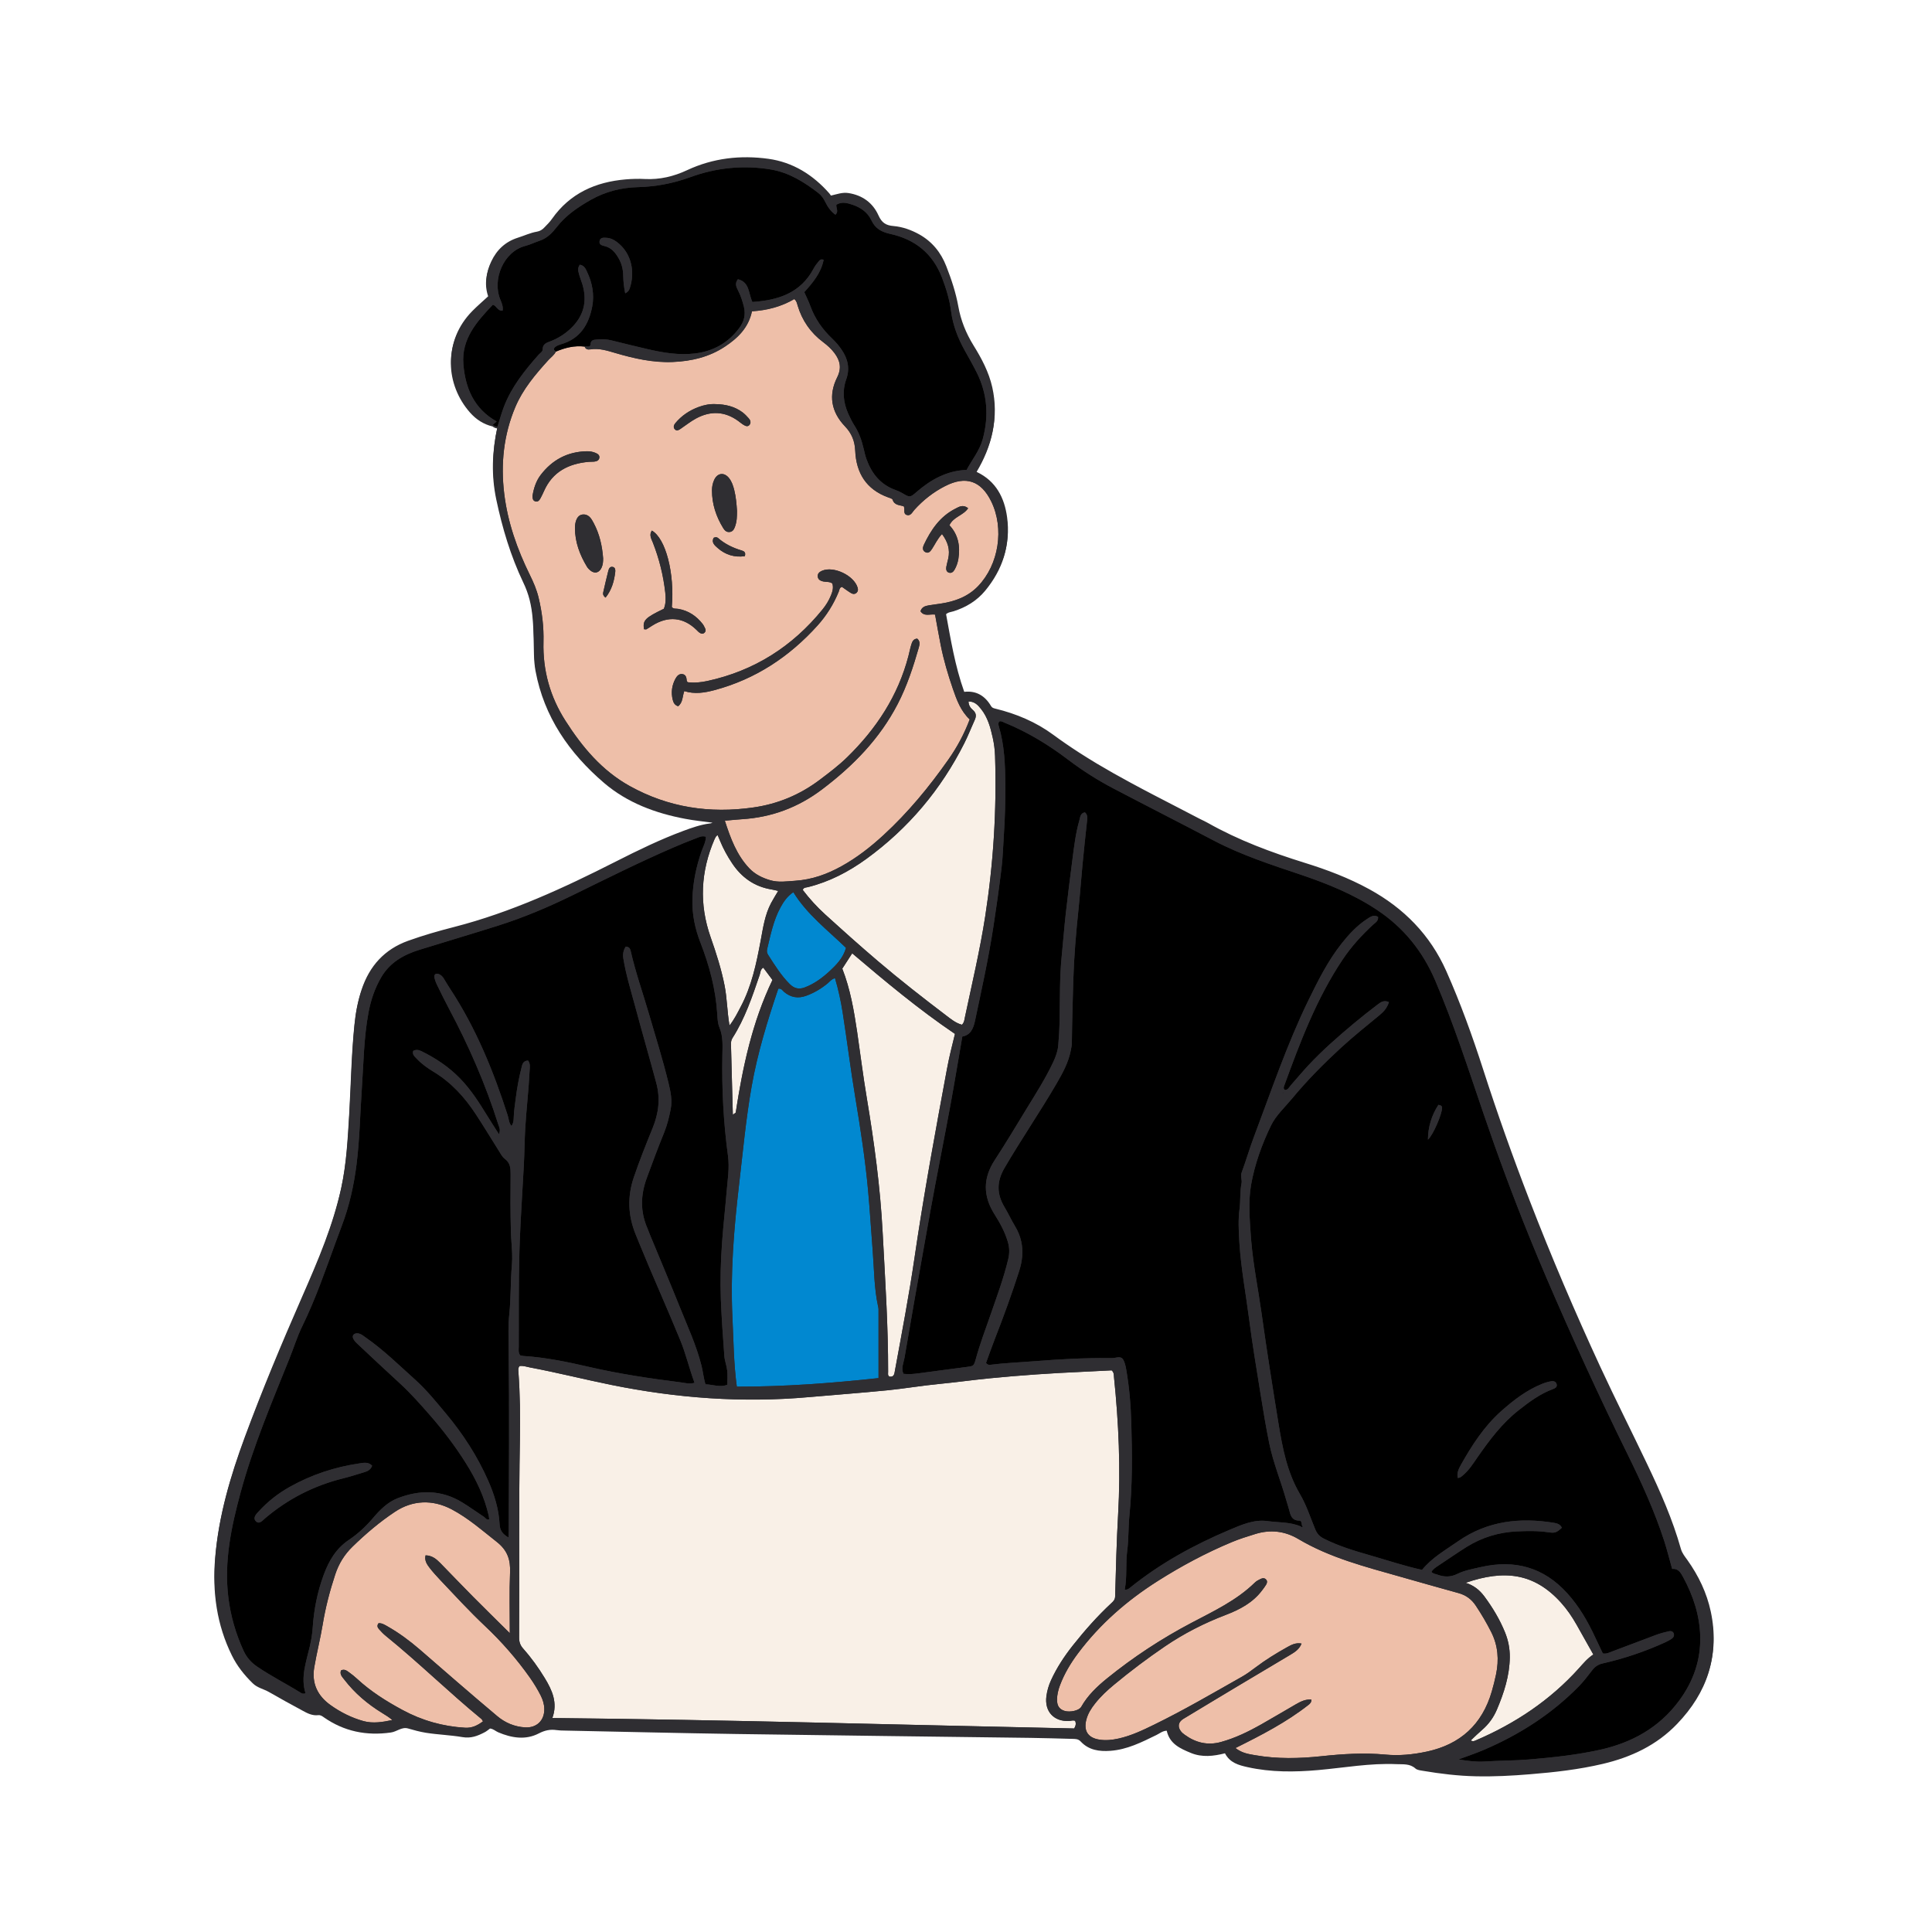 <svg xmlns="http://www.w3.org/2000/svg" xmlns:xlink="http://www.w3.org/1999/xlink" width="500" viewBox="0 0 375 375" height="500" preserveAspectRatio="xMidYMid meet"><defs><clipPath id="9bd81c4193"><path d="M 41 30.109 L 333 30.109 L 333 345 L 41 345 Z M 41 30.109 " clip-rule="nonzero"></path></clipPath><clipPath id="fa540682f1"><path d="M 41 30.109 L 333 30.109 L 333 345 L 41 345 Z M 41 30.109 " clip-rule="nonzero"></path></clipPath></defs><rect x="-37.5" width="450" fill="#ffffff" y="-37.5" height="450" fill-opacity="1"></rect><rect x="-37.5" width="450" fill="#ffffff" y="-37.5" height="450" fill-opacity="1"></rect><g clip-path="url(#9bd81c4193)"><path fill="#2f2e32" d="M 325.531 334.605 C 321.559 338.758 316.598 341.074 311.094 342.371 C 306.449 343.465 301.727 343.996 296.992 344.379 C 293.496 344.672 289.988 344.855 286.477 344.777 C 283.012 344.703 279.59 344.289 276.188 343.715 C 275.688 343.629 275.078 343.57 274.746 343.273 C 273.648 342.281 272.34 342.48 271.066 342.422 C 265.945 342.191 260.918 343.121 255.848 343.57 C 251.27 343.973 246.68 344.012 242.16 343.004 C 240.445 342.621 238.723 342.172 237.766 340.316 C 235.559 340.875 233.328 341.148 231.137 340.242 C 229.074 339.383 227.035 338.5 226.461 335.93 C 225.66 335.953 225.094 336.461 224.453 336.77 C 221.605 338.16 218.773 339.602 215.527 339.832 C 213.363 339.992 211.324 339.707 209.758 338.02 C 209.25 337.477 208.645 337.527 208.035 337.512 C 205.379 337.438 202.723 337.359 200.059 337.32 C 181.047 337.07 162.023 336.852 143.008 336.57 C 131.859 336.402 120.711 336.129 109.566 335.902 C 109.059 335.895 108.539 335.887 108.043 335.812 C 106.801 335.629 105.77 335.844 104.57 336.461 C 102.023 337.785 99.301 337.344 96.703 336.238 C 96.188 336.02 95.777 335.578 95.121 335.504 C 94.789 335.738 94.445 336.047 94.047 336.246 C 92.699 336.945 91.426 337.461 89.727 337.168 C 87.402 336.77 85.004 336.703 82.656 336.328 C 81.484 336.137 80.344 335.828 79.203 335.496 C 77.98 335.137 77.031 336.121 75.871 336.277 C 71.129 336.953 66.781 336.078 62.836 333.316 C 62.52 333.09 62.211 332.863 61.762 332.914 C 60.629 333.047 59.656 332.551 58.715 332.031 C 56.523 330.852 54.344 329.652 52.188 328.41 C 51.164 327.828 49.965 327.613 49.066 326.738 C 47.434 325.148 46.027 323.391 45.02 321.344 C 42.07 315.391 41.215 309.07 41.746 302.52 C 42.406 294.438 44.695 286.727 47.484 279.184 C 50.84 270.117 54.566 261.203 58.449 252.336 C 60.047 248.688 61.645 245.027 63.035 241.297 C 64.309 237.883 65.406 234.41 66.191 230.824 C 67.246 225.984 67.488 221.066 67.781 216.152 C 68.105 210.441 68.203 204.723 68.781 199.027 C 69.004 196.773 69.414 194.551 70.137 192.395 C 71.66 187.824 74.574 184.586 79.168 182.938 C 82.102 181.879 85.09 181.031 88.102 180.254 C 99.133 177.418 109.383 172.68 119.48 167.551 C 123.77 165.379 128.09 163.273 132.602 161.598 C 134.25 160.992 135.898 160.406 137.652 160.176 C 137.922 160.141 138.23 160.148 138.344 159.691 C 136.57 159.449 134.781 159.277 133.035 158.941 C 127.223 157.852 121.762 155.828 117.223 151.949 C 110.48 146.164 105.609 139.152 103.945 130.238 C 103.562 128.172 103.645 126.059 103.578 123.969 C 103.504 121.422 103.43 118.891 102.789 116.391 C 102.488 115.227 102.082 114.129 101.562 113.055 C 99.117 107.918 97.5 102.516 96.328 96.961 C 95.355 92.34 95.504 87.746 96.504 83.148 C 96.16 83.125 95.871 82.984 95.602 82.773 C 93.848 82.359 92.406 81.41 91.223 80.07 C 86.527 74.742 85.895 66.508 91.617 60.703 C 92.598 59.707 93.68 58.789 94.828 57.723 C 93.988 55.477 94.27 53.23 95.305 51.062 C 96.371 48.809 98.051 47.234 100.465 46.469 C 101.707 46.078 102.879 45.512 104.18 45.293 C 104.746 45.203 105.234 44.887 105.629 44.461 C 106.137 43.93 106.668 43.414 107.082 42.812 C 110.57 37.859 115.527 35.652 121.379 35.156 C 122.617 35.047 123.875 35.012 125.117 35.078 C 128.004 35.223 130.703 34.59 133.324 33.355 C 138.336 31.016 143.656 30.41 149.078 31.16 C 153.848 31.816 157.742 34.266 160.914 37.867 C 161.023 37.992 161.113 38.137 161.23 38.293 C 162.387 38.035 163.445 37.629 164.602 37.801 C 167.344 38.219 169.363 39.699 170.465 42.164 C 171.098 43.57 171.902 44.086 173.359 44.203 C 175.109 44.355 176.793 44.953 178.34 45.812 C 180.871 47.219 182.578 49.332 183.617 52.012 C 184.609 54.543 185.465 57.117 185.949 59.797 C 186.434 62.512 187.438 65 188.879 67.34 C 190.461 69.895 191.875 72.535 192.543 75.508 C 193.84 81.352 192.508 86.688 189.496 91.699 C 189.395 91.824 189.445 91.898 189.57 91.957 C 193.266 93.723 194.914 96.953 195.422 100.75 C 196.121 105.961 194.566 110.605 191.234 114.645 C 189.605 116.617 187.496 117.891 185.059 118.656 C 184.582 118.805 184.043 118.805 183.527 119.297 C 184.469 124.359 185.281 129.531 187.098 134.617 C 189.48 134.352 191.152 135.422 192.309 137.387 C 192.5 137.715 192.785 137.797 193.133 137.879 C 197.188 138.863 201.035 140.484 204.355 142.934 C 206.004 144.148 207.695 145.305 209.41 146.414 C 210.551 147.145 211.699 147.863 212.863 148.562 C 214.996 149.836 217.16 151.051 219.352 152.234 C 220.855 153.047 222.371 153.855 223.895 154.648 C 224.977 155.215 226.066 155.77 227.16 156.336 C 227.758 156.645 228.359 156.961 228.965 157.27 C 230.172 157.895 231.371 158.508 232.578 159.141 C 232.727 159.227 232.879 159.301 233.027 159.375 C 233.484 159.602 233.953 159.816 234.395 160.066 C 240.336 163.422 246.68 165.777 253.176 167.801 C 257.504 169.141 261.734 170.746 265.723 172.93 C 272.43 176.609 277.535 181.777 280.672 188.84 C 283.43 195.051 285.734 201.434 287.816 207.895 C 290.57 216.445 293.578 224.895 296.809 233.262 C 301.027 244.191 305.633 254.984 310.562 265.641 C 313.484 271.949 316.629 278.16 319.617 284.438 C 322.184 289.809 324.59 295.234 326.203 300.973 C 326.445 301.828 326.988 302.469 327.477 303.152 C 329.633 306.191 331.223 309.488 332 313.133 C 333.773 321.461 331.34 328.551 325.531 334.605 Z M 325.531 334.605 " fill-opacity="1" fill-rule="nonzero"></path></g><path fill="#eebfa9" d="M 107.891 68.254 C 109.672 67.488 111.512 67.039 113.477 67.273 C 113.668 67.805 114.086 67.898 114.578 67.824 C 116.258 67.547 117.824 68.047 119.398 68.516 C 123.043 69.586 126.75 70.43 130.578 70.27 C 134.191 70.121 137.645 69.312 140.703 67.289 C 143.207 65.633 145.297 63.609 145.953 60.43 C 148.91 60.246 151.676 59.523 154.164 58.059 C 154.629 58.434 154.688 58.891 154.82 59.316 C 155.695 62.227 157.344 64.602 159.781 66.426 C 160.598 67.031 161.355 67.715 161.973 68.539 C 163.078 70.012 163.387 71.469 162.488 73.258 C 160.766 76.707 161.324 79.953 164.012 82.766 C 165.301 84.117 165.91 85.613 165.992 87.469 C 166.184 91.832 168.141 95.004 172.387 96.547 C 172.703 96.66 173.188 96.777 173.254 97.004 C 173.609 98.117 174.637 98.02 175.418 98.285 C 175.699 98.867 175.227 99.727 176.016 99.965 C 176.766 100.191 177.066 99.434 177.457 98.992 C 179.18 97.078 181.172 95.512 183.469 94.348 C 187.465 92.316 190.43 93.305 192.402 97.344 C 194.957 102.582 193.883 109.582 189.844 113.785 C 187.871 115.836 185.348 116.758 182.602 117.176 C 181.82 117.293 181.027 117.383 180.254 117.516 C 179.57 117.633 178.922 117.824 178.672 118.648 C 179.387 119.738 180.504 119.156 181.496 119.297 C 181.859 121.277 182.211 123.27 182.602 125.258 C 183.176 128.148 184.008 130.961 184.965 133.75 C 185.707 135.891 186.48 138.012 188.223 139.652 C 187.164 142.469 185.773 145.047 184.074 147.453 C 180.355 152.742 176.266 157.711 171.488 162.105 C 168.973 164.422 166.309 166.5 163.32 168.148 C 160.531 169.691 157.609 170.746 154.355 170.965 C 152.715 171.074 151.117 171.34 149.508 170.863 C 147.969 170.414 146.555 169.723 145.43 168.543 C 142.992 165.961 141.809 162.746 140.691 159.301 C 141.898 159.191 142.965 159.086 144.023 159.016 C 149.766 158.652 154.902 156.746 159.523 153.258 C 165.57 148.695 170.738 143.426 174.254 136.633 C 176.059 133.145 177.266 129.445 178.34 125.691 C 178.523 125.066 178.613 124.469 178.039 123.969 C 177.25 124 177.039 124.617 176.859 125.207 C 176.641 125.906 176.516 126.641 176.324 127.348 C 174.309 135.074 170.09 141.469 164.438 146.98 C 162.781 148.602 160.922 150 159.066 151.398 C 155.23 154.281 150.957 156.062 146.203 156.738 C 137.762 157.945 129.754 156.746 122.246 152.582 C 116.832 149.586 113.012 145.008 109.746 139.902 C 106.777 135.258 105.336 130.137 105.484 124.602 C 105.559 121.695 105.219 118.848 104.543 116.027 C 104.172 114.461 103.547 113.027 102.848 111.605 C 100.383 106.602 98.543 101.391 97.867 95.82 C 97.168 90.043 97.75 84.406 100.023 79.012 C 101.496 75.516 103.922 72.668 106.434 69.895 C 106.934 69.355 107.559 68.938 107.891 68.254 Z M 132.816 134.141 C 134.84 134.781 136.773 134.465 138.695 133.949 C 146.637 131.82 153.199 127.488 158.668 121.43 C 160.422 119.48 161.805 117.281 162.797 114.852 C 162.938 114.512 162.922 114.043 163.43 113.918 C 164.02 114.328 164.594 114.77 165.227 115.145 C 165.578 115.352 166.012 115.344 166.316 115.004 C 166.566 114.727 166.566 114.402 166.461 114.055 C 165.75 111.695 161.812 109.824 159.566 110.789 C 159.074 111.008 158.66 111.32 158.727 111.922 C 158.793 112.512 159.242 112.738 159.773 112.863 C 160.367 113.004 161.031 112.848 161.562 113.27 C 161.812 114.086 161.59 114.828 161.289 115.566 C 160.883 116.574 160.316 117.492 159.633 118.324 C 153.797 125.508 146.402 130.203 137.328 132.184 C 136.047 132.461 134.766 132.594 133.477 132.426 C 133.398 132.32 133.301 132.227 133.293 132.137 C 133.242 131.543 133.148 130.953 132.441 130.852 C 131.793 130.762 131.395 131.227 131.109 131.734 C 130.402 133.027 130.219 134.406 130.57 135.84 C 130.703 136.391 130.961 136.891 131.625 137.09 C 132.566 136.34 132.449 135.156 132.816 134.141 Z M 125 122.129 C 125.25 122.145 125.391 122.195 125.465 122.145 C 125.855 121.922 126.23 121.664 126.605 121.43 C 129.672 119.508 132.652 119.789 135.18 122.262 C 135.383 122.461 135.574 122.68 135.805 122.828 C 136.105 123.02 136.445 123.086 136.738 122.812 C 136.953 122.602 137.023 122.32 136.879 122.035 C 136.738 121.738 136.598 121.414 136.398 121.145 C 135.172 119.574 133.625 118.516 131.625 118.184 C 131.203 118.105 130.711 118.25 130.395 117.824 C 130.953 111.281 129.223 104.52 126.516 102.988 C 125.926 103.848 126.441 104.621 126.723 105.344 C 127.945 108.465 128.746 111.688 129.121 115.02 C 129.246 116.102 129.254 117.16 128.848 118.164 C 125.207 119.922 124.727 120.406 125 122.129 Z M 117.066 108.359 C 116.891 105.977 116.375 103.68 115.258 101.566 C 114.793 100.684 114.27 99.707 112.996 99.883 C 112.145 100 111.598 101.008 111.598 102.496 C 111.605 105.219 112.527 107.676 113.91 109.98 C 114.086 110.266 114.32 110.523 114.586 110.73 C 115.441 111.422 116.293 111.199 116.758 110.191 C 117.031 109.605 117.074 108.992 117.066 108.359 Z M 182.844 103.656 C 183.977 105.18 184.434 106.676 184.059 108.391 C 183.941 108.941 183.77 109.48 183.676 110.039 C 183.602 110.508 183.684 111.008 184.207 111.156 C 184.719 111.305 185.066 110.957 185.301 110.539 C 185.664 109.898 185.898 109.199 186.023 108.465 C 186.414 106.012 185.992 103.754 184.285 101.949 C 185.031 100.301 186.98 100.066 187.914 98.645 C 186.914 97.844 186.125 98.387 185.426 98.734 C 182.453 100.242 180.688 102.848 179.312 105.762 C 179.09 106.227 179.004 106.809 179.547 107.133 C 180.203 107.527 180.586 107.027 180.902 106.535 C 181.496 105.652 181.918 104.652 182.844 103.656 Z M 143.051 99.133 C 142.957 97.785 142.848 96.438 142.516 95.121 C 142.309 94.297 142.043 93.488 141.516 92.816 C 140.566 91.602 139.227 91.773 138.602 93.199 C 138.328 93.824 138.195 94.488 138.195 95.172 C 138.188 97.836 138.996 100.266 140.387 102.516 C 140.66 102.965 141.02 103.32 141.602 103.262 C 142.191 103.207 142.449 102.789 142.641 102.289 C 143.031 101.273 143.059 100.199 143.051 99.133 Z M 103.363 96.219 C 103.363 96.703 103.402 97.129 103.836 97.293 C 104.387 97.512 104.68 97.121 104.902 96.719 C 105.152 96.277 105.367 95.812 105.57 95.355 C 107.234 91.559 110.371 89.992 114.285 89.645 C 114.617 89.609 114.969 89.652 115.301 89.609 C 115.766 89.559 116.234 89.41 116.324 88.887 C 116.418 88.336 116.008 88.094 115.574 87.902 C 115.043 87.68 114.492 87.586 113.918 87.594 C 110.156 87.66 107.168 89.262 104.918 92.223 C 104.027 93.406 103.594 94.828 103.363 96.219 Z M 138.895 78.438 C 137.746 78.379 136.637 78.613 135.582 79.004 C 133.809 79.66 132.277 80.695 131.062 82.16 C 130.77 82.516 130.621 83.008 131.043 83.383 C 131.41 83.707 131.785 83.449 132.117 83.223 C 133.102 82.559 134.031 81.809 135.066 81.242 C 137.895 79.703 140.676 79.793 143.324 81.727 C 143.641 81.961 143.941 82.227 144.273 82.426 C 144.656 82.648 145.121 82.918 145.488 82.449 C 145.805 82.043 145.664 81.566 145.348 81.211 C 144.973 80.793 144.582 80.379 144.141 80.035 C 142.59 78.887 140.793 78.473 138.895 78.438 Z M 144.562 107.957 C 144.82 107.242 144.422 106.984 143.98 106.852 C 142.273 106.352 140.711 105.602 139.371 104.43 C 139.137 104.23 138.852 104.238 138.52 104.395 C 138.039 105.305 138.727 105.859 139.285 106.359 C 140.793 107.691 142.566 108.227 144.562 107.957 Z M 117.539 116 C 118.738 114.496 119.207 112.812 119.422 111.023 C 119.473 110.621 119.422 110.156 118.973 110.047 C 118.406 109.906 118.191 110.355 118.074 110.812 C 117.742 112.172 117.406 113.527 117.109 114.902 C 117.031 115.203 116.973 115.566 117.539 116 Z M 243.633 340.691 C 247.906 341.434 252.211 341.34 256.496 340.883 C 260.617 340.441 264.73 340.176 268.859 340.566 C 271.598 340.824 274.289 340.559 276.953 339.984 C 283.453 338.586 287.684 334.73 289.547 328.32 C 289.863 327.238 290.141 326.137 290.371 325.031 C 290.973 322.176 290.773 319.41 289.434 316.766 C 288.539 314.992 287.535 313.293 286.434 311.637 C 285.617 310.41 284.52 309.605 283.078 309.215 C 279.316 308.18 275.562 307.105 271.809 306.043 C 265.004 304.109 258.145 302.371 251.977 298.707 C 249.395 297.176 246.59 296.832 243.66 297.742 C 242.094 298.223 240.527 298.715 239.016 299.348 C 234.043 301.43 229.309 303.961 224.762 306.84 C 218.773 310.629 213.504 315.207 209.242 320.902 C 207.812 322.816 206.594 324.848 205.746 327.086 C 205.406 327.996 205.172 328.926 205.164 329.902 C 205.156 331.109 205.629 331.781 206.652 332.09 C 207.711 332.406 209.461 332.023 209.867 331.293 C 211.117 329.078 212.922 327.363 214.863 325.789 C 219.973 321.645 225.461 318.047 231.281 314.984 C 235.586 312.711 240.012 310.652 243.551 307.191 C 243.867 306.883 244.285 306.656 244.691 306.465 C 245.051 306.301 245.465 306.242 245.773 306.617 C 246.031 306.922 245.926 307.281 245.758 307.574 C 245.531 307.965 245.25 308.324 244.977 308.68 C 243.168 311.094 240.629 312.418 237.898 313.461 C 233.762 315.039 229.832 317.039 226.168 319.527 C 222.746 321.852 219.449 324.34 216.262 326.973 C 214.914 328.086 213.621 329.285 212.531 330.676 C 211.789 331.617 211.156 332.625 210.852 333.789 C 210.285 335.969 211.184 337.328 213.398 337.66 C 214.645 337.852 215.887 337.719 217.102 337.453 C 219.559 336.91 221.805 335.836 224.035 334.738 C 229.832 331.906 235.402 328.645 241.012 325.473 C 241.945 324.949 242.82 324.309 243.676 323.656 C 245.625 322.184 247.688 320.91 249.82 319.719 C 250.645 319.262 251.5 318.789 252.625 319.012 C 252.184 320.16 251.262 320.703 250.352 321.25 C 246.957 323.281 243.543 325.297 240.145 327.328 C 236.648 329.418 233.16 331.523 229.672 333.633 C 228.707 334.215 228.523 335.137 229.199 336.027 C 229.398 336.297 229.672 336.52 229.941 336.711 C 232.07 338.262 234.41 338.836 237 338.117 C 239.746 337.359 242.285 336.121 244.758 334.73 C 247.023 333.449 249.254 332.109 251.512 330.809 C 252.434 330.277 253.391 329.793 254.523 329.883 C 254.574 330.402 254.258 330.691 253.965 330.926 C 249.68 334.289 244.859 336.777 239.797 339.293 C 241.078 340.301 242.379 340.465 243.633 340.691 Z M 99 305.242 C 99.109 302.754 98.5 300.922 96.438 299.297 C 93.59 297.059 90.867 294.645 87.652 292.953 C 83.949 291.008 80.07 291.18 76.68 293.43 C 73.734 295.375 70.992 297.707 68.43 300.207 C 66.848 301.746 65.758 303.52 65.066 305.617 C 64.016 308.797 63.184 312.012 62.637 315.316 C 62.176 318.105 61.469 320.844 60.996 323.633 C 60.473 326.723 61.621 329.168 64.168 330.977 C 66.125 332.367 68.254 333.43 70.555 334.074 C 72.383 334.582 74.281 334.266 76.156 333.863 C 75.516 333.305 74.84 332.906 74.176 332.492 C 71.352 330.758 68.855 328.652 66.832 326.012 C 66.441 325.496 65.898 325.008 66.191 324.23 C 66.855 323.898 67.324 324.289 67.766 324.605 C 68.312 324.996 68.848 325.43 69.344 325.887 C 71.984 328.328 75 330.219 78.145 331.918 C 81.934 333.965 85.98 335.105 90.285 335.355 C 91.664 335.438 92.723 334.887 93.754 334.121 C 93.598 333.863 93.562 333.746 93.48 333.68 C 87.137 328.477 81.285 322.707 74.906 317.547 C 74.426 317.156 73.992 316.707 73.582 316.238 C 73.324 315.949 73.102 315.59 73.484 315.074 C 74.125 315.008 74.699 315.391 75.266 315.707 C 77.488 316.973 79.527 318.488 81.457 320.152 C 83.855 322.219 86.238 324.316 88.637 326.379 C 91.25 328.629 93.871 330.875 96.512 333.098 C 98.066 334.406 99.883 335.164 101.922 335.289 C 104.172 335.422 105.695 333.949 105.652 331.691 C 105.637 330.777 105.359 329.91 104.945 329.094 C 104.328 327.879 103.621 326.723 102.84 325.613 C 100.281 321.992 97.387 318.68 94.164 315.641 C 91.117 312.77 88.285 309.68 85.406 306.641 C 84.707 305.898 84.016 305.141 83.398 304.344 C 82.867 303.652 82.352 302.902 82.598 301.902 C 83.863 301.938 84.688 302.621 85.445 303.395 C 87.586 305.574 89.691 307.789 91.84 309.953 C 94.105 312.234 96.402 314.484 98.949 317.016 C 98.957 312.801 98.844 309.012 99 305.242 Z M 99 305.242 " fill-opacity="1" fill-rule="nonzero"></path><path fill="#0188d0" d="M 170.523 267.488 C 161.391 268.477 152.23 269.168 143.016 269.152 C 142.398 264.574 142.383 260.168 142.168 255.781 C 141.75 247.156 142.441 238.598 143.441 230.039 C 144.191 223.637 144.773 217.211 145.895 210.852 C 147.047 204.363 148.969 198.105 151.059 191.918 C 151.684 191.793 151.891 192.285 152.215 192.551 C 153.516 193.625 154.93 193.852 156.504 193.277 C 158.008 192.727 159.359 191.926 160.598 190.91 C 161.023 190.562 161.355 190.07 162.07 189.855 C 162.73 192.07 163.211 194.309 163.562 196.555 C 164.418 202.035 165.094 207.535 166.012 213.008 C 167.008 219.035 167.949 225.07 168.5 231.164 C 168.848 234.992 169.074 238.84 169.383 242.668 C 169.672 246.332 169.648 250.02 170.449 253.633 C 170.48 253.801 170.516 253.969 170.516 254.141 C 170.523 258.496 170.523 262.852 170.523 267.488 Z M 151.484 176.141 C 150.117 178.656 149.574 181.438 148.91 184.176 C 148.809 184.586 148.852 184.957 149.078 185.309 C 150.359 187.297 151.598 189.32 153.297 191.012 C 154.156 191.859 155.07 192.086 156.219 191.652 C 158.051 190.953 159.59 189.828 161 188.523 C 162.363 187.258 163.664 185.926 164.211 183.977 C 160.656 180.531 156.66 177.508 153.988 173.172 C 152.824 173.953 152.098 175.012 151.484 176.141 Z M 151.484 176.141 " fill-opacity="1" fill-rule="nonzero"></path><path fill="#f9f0e7" d="M 107.207 333.473 C 108.293 330.535 107.176 328.07 105.734 325.715 C 104.504 323.684 103.105 321.75 101.523 319.969 C 100.957 319.328 100.75 318.672 100.758 317.82 C 100.848 305.027 100.672 292.238 100.914 279.441 C 101 275.031 100.941 270.609 100.617 266.203 C 100.59 265.863 100.547 265.523 100.84 265.156 C 101.516 265.031 102.215 265.297 102.914 265.43 C 108.191 266.422 113.402 267.746 118.672 268.812 C 131.328 271.383 144.09 272.332 156.992 271.184 C 162.062 270.734 167.141 270.367 172.211 269.859 C 175.551 269.527 178.863 268.953 182.203 268.637 C 185.523 268.312 188.828 267.852 192.152 267.527 C 198.121 266.938 204.105 266.539 210.102 266.273 C 212.016 266.188 213.93 266.082 215.77 265.988 C 216.234 266.387 216.188 266.871 216.227 267.305 C 217.137 276.152 217.535 285.02 217.027 293.918 C 216.727 299.223 216.594 304.543 216.445 309.863 C 216.426 310.488 216.137 310.785 215.77 311.121 C 213.023 313.66 210.551 316.465 208.227 319.395 C 206.57 321.484 205.113 323.707 204 326.137 C 203.547 327.129 203.242 328.152 203.098 329.227 C 202.707 332.199 204.547 334.195 207.52 334.047 C 207.902 334.031 208.285 333.84 208.684 334.031 C 208.852 334.465 208.859 334.887 208.492 335.504 C 174.852 334.789 141.109 333.805 107.207 333.473 Z M 187.289 197.445 C 188.672 190.918 190.211 184.434 191.234 177.832 C 192.832 167.52 193.477 157.145 193.141 146.723 C 193.102 145.539 192.949 144.348 192.691 143.191 C 192.25 141.203 191.719 139.227 190.402 137.59 C 189.805 136.84 189.164 136.148 187.98 136.148 C 188.004 136.93 188.379 137.43 188.828 137.812 C 189.52 138.402 189.52 139.02 189.18 139.777 C 188.496 141.27 187.906 142.801 187.172 144.258 C 182.637 153.258 176.332 160.758 168.168 166.695 C 164.703 169.215 160.965 171.148 156.793 172.188 C 156.445 172.281 155.988 172.203 155.82 172.738 C 157.117 174.438 158.551 176.02 160.148 177.465 C 163.539 180.555 166.949 183.609 170.438 186.574 C 174.703 190.203 179.113 193.652 183.578 197.039 C 184.543 197.773 185.508 198.578 186.707 198.895 C 187.172 198.461 187.188 197.922 187.289 197.445 Z M 163.488 188.016 C 164.137 187.008 164.719 186.109 165.41 185.043 C 171.848 190.512 178.289 195.898 185.359 200.684 C 184.809 202.898 184.227 205.188 183.801 207.512 C 181.543 219.691 179.297 231.871 177.508 244.137 C 176.434 251.469 175.043 258.746 173.711 266.031 C 173.602 266.621 173.578 267.355 172.637 267.203 C 172.277 266.973 172.387 266.605 172.387 266.289 C 172.402 257.23 171.789 248.188 171.32 239.148 C 170.863 230.391 169.68 221.691 168.234 213.031 C 167.523 208.793 167 204.523 166.375 200.27 C 165.75 196.133 165.051 192.004 163.488 188.016 Z M 284.477 307.223 C 291.961 304.633 297.766 305.301 302.969 311.043 C 304.152 312.352 305.133 313.801 306 315.332 C 307.082 317.254 308.164 319.172 309.27 321.137 C 308.137 321.875 307.312 322.883 306.449 323.84 C 300.863 330.043 294.086 334.539 286.453 337.809 C 286.191 337.918 285.945 338.07 285.469 337.82 C 286.234 337.102 286.934 336.402 287.684 335.762 C 288.957 334.672 289.906 333.348 290.555 331.816 C 291.93 328.57 293.004 325.258 293.055 321.676 C 293.07 320.012 292.762 318.414 292.145 316.879 C 291.121 314.352 289.723 312.027 288.102 309.836 C 287.207 308.664 286.117 307.73 284.477 307.223 Z M 141.594 199.055 C 141.125 196.266 141.125 193.766 140.645 191.32 C 140.012 188.098 139.012 184.984 137.922 181.895 C 135.672 175.477 135.996 169.141 138.68 162.906 C 138.77 162.699 138.887 162.516 139.004 162.312 C 139.027 162.273 139.094 162.246 139.293 162.105 C 139.461 162.488 139.617 162.855 139.77 163.23 C 140.395 164.754 141.184 166.188 142.09 167.551 C 143.93 170.324 146.438 172.105 149.758 172.645 C 150.141 172.711 150.523 172.812 151.043 172.93 C 150.551 173.754 150.082 174.496 149.668 175.27 C 148.453 177.559 148.109 180.09 147.637 182.586 C 146.805 187.031 145.887 191.445 143.73 195.492 C 143.141 196.613 142.582 197.781 141.594 199.055 Z M 142.242 216.336 C 142.125 211.816 142.008 207.289 141.883 202.766 C 141.875 202.309 141.91 201.891 142.176 201.477 C 144.605 197.68 146.02 193.441 147.461 189.215 C 147.621 188.754 147.562 188.172 148.152 187.816 C 148.75 188.613 149.352 189.422 149.934 190.203 C 146.004 198.387 144.156 207.086 142.809 215.93 C 142.617 216.07 142.426 216.203 142.242 216.336 Z M 142.242 216.336 " fill-opacity="1" fill-rule="nonzero"></path><path fill="#000000" d="M 252.699 296.074 C 252.633 296.152 252.559 296.219 252.492 296.293 C 252.574 296.344 252.691 296.449 252.734 296.426 C 252.941 296.309 252.809 296.191 252.699 296.074 Z M 249.062 212.059 C 249.055 212.039 249.047 212.023 249.027 212.008 C 248.996 212.039 248.945 212.066 248.945 212.098 C 248.945 212.133 248.988 212.164 249.012 212.207 L 249.105 212.117 C 249.086 212.09 249.078 212.074 249.062 212.059 Z M 140.594 263.207 C 140.328 259.543 140.059 255.883 139.918 252.211 C 139.777 248.539 139.887 244.867 140.152 241.195 C 140.16 241.121 140.16 241.039 140.168 240.961 C 140.41 237.648 140.785 234.371 141.059 231.074 C 141.242 228.852 141.617 226.66 141.301 224.344 C 140.426 217.902 140.086 211.398 140.211 204.891 C 140.242 203.031 140.387 201.211 139.637 199.41 C 139.301 198.605 139.27 197.648 139.211 196.746 C 138.91 191.953 137.68 187.398 135.949 182.945 C 134.898 180.238 134.309 177.441 134.398 174.504 C 134.492 171.297 135.125 168.227 136.18 165.219 C 136.504 164.305 137.012 163.414 137.012 162.406 C 136.199 162.172 135.633 162.516 135.074 162.723 C 133.59 163.281 132.125 163.879 130.668 164.512 C 124.074 167.359 117.648 170.582 111.195 173.738 C 106.469 176.051 101.633 178.105 96.609 179.688 C 91.539 181.289 86.445 182.793 81.375 184.367 C 78.328 185.316 75.664 186.824 73.992 189.695 C 72.75 191.82 71.977 194.109 71.527 196.523 C 70.609 201.426 70.57 206.414 70.227 211.367 C 69.895 216.27 69.812 221.184 69.195 226.07 C 68.68 230.133 67.797 234.094 66.348 237.906 C 65.965 238.922 65.582 239.938 65.215 240.961 C 63.191 246.5 61.277 252.086 58.68 257.398 C 57.684 259.418 57.023 261.602 56.176 263.699 C 52.738 272.25 49.133 280.734 46.711 289.648 C 44.902 296.324 43.461 303.043 44.32 310.047 C 44.77 313.684 45.762 317.121 47.285 320.426 C 47.875 321.711 48.742 322.684 49.891 323.473 C 52.605 325.332 55.543 326.805 58.324 328.535 C 58.562 328.688 58.812 328.844 59.305 328.668 C 58.316 325.57 59.422 322.609 60.121 319.613 C 60.395 318.395 60.621 317.172 60.695 315.93 C 60.93 312.418 61.602 308.996 62.828 305.684 C 63.824 302.977 65.215 300.578 67.688 298.914 C 69.48 297.715 71.043 296.266 72.441 294.602 C 73.758 293.055 75.238 291.562 77.172 290.812 C 81.441 289.148 85.68 289.148 89.711 291.613 C 91.156 292.496 92.531 293.496 93.945 294.426 C 94.238 294.617 94.414 295.086 94.961 294.895 C 94.93 294.66 94.914 294.445 94.871 294.234 C 94.039 290.539 92.43 287.191 90.434 284.012 C 88.359 280.699 85.996 277.594 83.422 274.656 C 81.559 272.531 79.688 270.41 77.598 268.496 C 74.797 265.938 72.043 263.332 69.277 260.742 C 68.996 260.477 68.723 260.16 68.562 259.812 C 68.305 259.254 68.664 258.812 69.277 258.797 C 69.961 258.789 70.438 259.227 70.938 259.578 C 74.434 262 77.453 264.988 80.609 267.82 C 82.801 269.793 84.648 272.09 86.539 274.348 C 89.859 278.316 92.648 282.621 94.746 287.367 C 95.938 290.074 96.82 292.879 96.969 295.844 C 97.027 297.082 97.578 297.781 98.691 298.422 C 98.719 297.891 98.75 297.508 98.75 297.133 C 98.785 285.293 98.875 273.465 98.727 261.633 C 98.699 259.43 98.625 257.207 98.859 255.016 C 99.191 251.859 99.074 248.695 99.359 245.543 C 99.492 244.02 99.375 242.488 99.266 240.961 C 99.227 240.348 99.184 239.723 99.168 239.105 C 99.059 235.367 99.074 231.629 99.109 227.902 C 99.117 226.727 99.043 225.711 97.977 224.922 C 97.461 224.539 97.145 223.871 96.777 223.297 C 95.297 220.957 93.871 218.578 92.348 216.262 C 90.191 212.965 87.586 210.102 84.164 208.035 C 83.008 207.336 81.891 206.555 80.949 205.555 C 80.551 205.121 79.969 204.738 80.203 203.98 C 80.77 203.664 81.316 203.789 81.832 204.047 C 84.598 205.406 87.145 207.113 89.277 209.309 C 91.375 211.457 92.996 213.996 94.57 216.562 C 95.27 217.703 96.004 218.824 96.852 220.156 C 97.211 219.258 96.879 218.75 96.711 218.234 C 94.246 210.441 90.992 202.992 87.152 195.789 C 86.328 194.242 85.555 192.668 84.789 191.086 C 84.574 190.637 84.391 190.137 84.312 189.645 C 84.246 189.156 84.574 188.898 85.062 189.039 C 85.578 189.18 85.922 189.555 86.188 190.012 C 86.562 190.645 86.945 191.277 87.344 191.887 C 92.363 199.512 95.777 207.871 98.551 216.52 C 98.766 217.195 98.758 217.961 99.281 218.551 C 99.609 218.094 99.699 217.578 99.707 217.086 C 99.734 215.777 99.941 214.496 100.105 213.207 C 100.355 211.242 100.699 209.293 101.191 207.379 C 101.355 206.738 101.43 205.891 102.496 205.855 C 102.973 206.473 102.828 207.172 102.797 207.82 C 102.621 211.551 102.172 215.246 101.949 218.977 C 101.812 221.348 101.805 223.723 101.68 226.094 C 101.422 231.055 101.074 236 100.883 240.965 C 100.855 241.645 100.832 242.336 100.816 243.02 C 100.648 249.129 100.715 255.25 100.691 261.359 C 100.691 261.91 100.547 262.492 100.965 263.066 C 101.125 263.109 101.34 263.184 101.555 263.191 C 105.91 263.465 110.172 264.355 114.402 265.332 C 120.246 266.68 126.156 267.562 132.094 268.312 C 132.934 268.418 133.816 268.695 134.809 268.402 C 133.773 265.605 133.141 262.801 132.043 260.137 C 129.414 253.719 126.547 247.391 123.934 240.961 C 123.734 240.48 123.535 239.988 123.344 239.508 C 121.887 235.859 121.762 232.289 123 228.582 C 124.109 225.312 125.391 222.113 126.691 218.918 C 127.848 216.062 128.207 213.223 127.371 210.152 C 126.023 205.141 124.574 200.145 123.227 195.125 C 122.41 192.129 121.504 189.156 120.996 186.074 C 120.855 185.199 120.988 184.441 121.461 183.734 C 122.145 183.77 122.32 184.16 122.426 184.625 C 123.367 188.762 124.785 192.758 125.973 196.832 C 127.273 201.277 128.656 205.695 129.754 210.199 C 130.16 211.859 130.504 213.539 130.188 215.238 C 129.895 216.785 129.512 218.328 128.922 219.801 C 127.73 222.738 126.613 225.703 125.531 228.676 C 124.332 231.965 124.25 235.176 125.664 238.406 C 125.867 238.875 126.023 239.355 126.223 239.832 C 126.383 240.207 126.539 240.59 126.699 240.965 C 128.465 245.234 130.262 249.496 131.984 253.785 C 133.477 257.504 135.172 261.152 136.156 265.062 C 136.457 266.254 136.555 267.488 136.938 268.695 C 138.379 268.727 139.742 269.352 141.176 268.777 C 141.176 267.828 141.25 266.922 141.152 266.031 C 141.051 265.082 140.668 264.156 140.594 263.207 Z M 69.797 284.039 C 70.594 283.922 71.484 283.715 72.234 284.496 C 71.902 285.371 71.254 285.586 70.602 285.785 C 69.305 286.176 68.012 286.602 66.699 286.926 C 61.004 288.324 55.918 290.906 51.445 294.711 C 50.922 295.16 50.281 295.984 49.613 295.211 C 49.047 294.543 49.781 293.836 50.266 293.312 C 51.996 291.422 54.004 289.855 56.227 288.609 C 60.461 286.234 65 284.738 69.797 284.039 Z M 326.711 306.148 C 326.211 305.219 325.73 304.41 324.562 304.52 C 324.039 302.652 323.598 300.906 323.051 299.18 C 321.168 293.355 318.629 287.793 315.93 282.312 C 310.371 271.051 305.156 259.629 300.195 248.09 C 299.055 245.441 297.949 242.785 296.867 240.113 C 293.66 232.203 290.688 224.195 287.934 216.105 C 284.977 207.438 282.172 198.711 278.559 190.277 C 276.109 184.586 272.422 180.031 267.285 176.617 C 262.723 173.578 257.703 171.547 252.543 169.797 C 246.816 167.867 241.055 166.012 235.66 163.188 C 229.148 159.766 222.59 156.438 216.078 153.023 C 213.023 151.418 210.109 149.57 207.352 147.48 C 203.516 144.555 199.41 142.066 194.922 140.242 C 194.848 140.211 194.773 140.176 194.699 140.137 C 194.656 140.121 194.605 140.102 194.566 140.078 C 194.508 140.062 194.449 140.035 194.391 140.02 C 194.289 139.996 194.191 139.977 194.082 140.004 C 194.043 140.012 194.008 140.02 193.965 140.035 C 193.934 140.078 193.906 140.109 193.883 140.152 C 193.84 140.227 193.816 140.312 193.809 140.387 C 193.801 140.418 193.801 140.453 193.801 140.484 C 193.801 140.492 193.801 140.512 193.801 140.52 C 193.801 140.578 193.809 140.652 193.816 140.711 C 193.816 140.719 193.816 140.719 193.816 140.727 C 193.832 140.82 193.859 140.91 193.883 141 C 194.973 144.68 195.105 148.453 195.141 152.25 C 195.156 155.586 195.066 158.926 194.84 162.258 C 194.699 164.336 194.648 166.434 194.398 168.508 C 193.926 172.379 193.383 176.234 192.785 180.09 C 191.844 186.168 190.512 192.184 189.238 198.203 C 188.93 199.637 188.379 200.918 186.789 201.191 C 186 205.738 185.281 210.145 184.477 214.523 C 183.203 221.406 181.82 228.273 180.57 235.16 C 180.223 237.09 179.871 239.031 179.531 240.961 C 178.172 248.48 176.859 256 175.574 263.516 C 175.402 264.516 174.867 265.555 175.359 266.656 C 176.383 266.781 177.332 266.688 178.281 266.562 C 181.363 266.164 184.434 265.73 187.516 265.34 C 188.953 265.164 189.02 265.164 189.387 263.855 C 190.195 260.902 191.27 258.047 192.277 255.164 C 193.516 251.586 194.84 248.039 195.715 244.336 C 195.965 243.27 195.957 242.219 195.656 241.152 C 195.641 241.086 195.621 241.02 195.598 240.961 C 195.031 239.055 194.074 237.324 193.023 235.668 C 190.801 232.137 190.777 228.707 193.074 225.188 C 195.207 221.922 197.215 218.566 199.246 215.238 C 201.074 212.25 202.965 209.293 204.457 206.105 C 204.938 205.074 205.32 204.008 205.414 202.875 C 205.547 201.293 205.645 199.711 205.68 198.137 C 205.754 193.891 205.664 189.645 206.098 185.418 C 206.371 182.719 206.57 180.016 206.871 177.316 C 207.262 173.844 207.703 170.363 208.152 166.895 C 208.484 164.32 208.785 161.73 209.508 159.234 C 209.676 158.633 209.676 157.844 210.59 157.676 C 211.215 158.242 211.051 158.902 210.973 159.582 C 210.668 162.332 210.383 165.078 210.117 167.832 C 209.844 170.707 209.641 173.578 209.344 176.441 C 208.859 181.055 208.469 185.668 208.328 190.305 C 208.211 194.316 208.094 198.328 208.051 202.352 C 208.051 202.852 207.953 203.359 207.852 203.855 C 207.395 206.23 206.254 208.305 205.055 210.367 C 201.832 215.887 198.219 221.156 194.988 226.684 C 193.426 229.355 193.449 231.762 195 234.328 C 195.723 235.535 196.305 236.832 197.039 238.039 C 197.621 238.996 198.004 239.973 198.219 240.961 C 198.637 242.82 198.453 244.719 197.828 246.691 C 196.414 251.109 194.832 255.465 193.141 259.785 C 192.508 261.402 191.941 263.043 191.387 264.555 C 191.703 264.898 191.926 264.941 192.16 264.914 C 195.074 264.539 198.012 264.434 200.934 264.199 C 205.672 263.824 210.41 263.559 215.164 263.609 C 215.613 263.617 216.055 263.625 216.512 263.531 C 217.609 263.316 217.926 263.492 218.285 264.508 C 218.434 264.922 218.527 265.371 218.602 265.82 C 219.207 269.277 219.492 272.766 219.59 276.27 C 219.766 282.266 219.816 288.266 219.215 294.246 C 218.992 296.5 219.09 298.773 218.793 301.012 C 218.461 303.527 218.809 306.051 218.309 308.539 C 218.852 308.605 219.117 308.363 219.367 308.156 C 225.227 303.426 231.762 299.855 238.672 296.934 C 241.012 295.949 243.426 294.879 246.023 295.242 C 248.188 295.543 250.438 295.387 252.5 296.293 C 252.566 296.219 252.641 296.152 252.711 296.074 C 252.66 295.684 252.652 295.145 252.176 295.145 C 250.711 295.137 250.484 294.086 250.211 293.02 C 250.055 292.422 249.852 291.828 249.68 291.23 C 248.645 287.535 247.148 283.961 246.375 280.191 C 245.707 276.93 245.168 273.641 244.641 270.352 C 243.875 265.613 243.086 260.875 242.469 256.125 C 241.836 251.195 240.902 246.309 240.578 241.336 C 240.57 241.211 240.562 241.086 240.555 240.961 C 240.422 238.824 240.32 236.699 240.605 234.57 C 240.812 232.945 240.652 231.297 240.988 229.664 C 241.121 229.008 240.73 228.309 241.02 227.543 C 241.871 225.27 242.535 222.922 243.395 220.656 C 246.75 211.766 249.785 202.758 253.949 194.191 C 255.84 190.328 257.762 186.473 260.453 183.086 C 261.859 181.312 263.406 179.648 265.32 178.398 C 265.938 177.992 266.613 177.473 267.484 177.957 C 267.578 178.773 266.953 179.082 266.52 179.48 C 264.312 181.52 262.301 183.719 260.617 186.234 C 255.539 193.824 252.344 202.293 249.246 210.801 C 249.152 211.059 249.098 211.352 249.414 211.566 C 250.012 211.566 250.211 211.035 250.535 210.668 C 251.652 209.402 252.742 208.094 253.891 206.855 C 256.629 203.906 259.66 201.262 262.742 198.68 C 264.258 197.414 265.812 196.191 267.387 194.992 C 267.984 194.531 268.652 194.051 269.594 194.516 C 269.25 195.598 268.625 196.332 267.82 196.996 C 265.289 199.086 262.723 201.137 260.309 203.348 C 256.938 206.453 253.699 209.711 250.777 213.25 C 249.371 214.945 247.656 216.512 246.715 218.441 C 244.941 222.098 243.535 226.004 242.836 229.98 C 242.27 233.23 242.57 236.648 242.793 239.98 C 242.82 240.305 242.844 240.637 242.875 240.961 C 243.27 245.59 244.199 250.145 244.852 254.742 C 245.855 261.949 246.996 269.152 248.164 276.336 C 248.938 281.066 249.836 285.762 252.316 289.988 C 253.582 292.137 254.34 294.535 255.289 296.832 C 255.633 297.676 256.121 298.215 256.938 298.633 C 259.836 300.105 262.914 301.02 266.02 301.91 C 269.328 302.859 272.59 303.961 276.02 304.711 C 276.961 303.559 278.066 302.602 279.25 301.738 C 280.48 300.84 281.773 300.023 283.031 299.148 C 288.715 295.195 295.027 294.492 301.68 295.586 C 302.277 295.684 302.887 295.895 303.152 296.543 C 302.16 297.449 301.836 297.609 300.57 297.418 C 298.547 297.109 296.508 297.148 294.477 297.242 C 290.98 297.398 287.684 298.383 284.695 300.246 C 282.828 301.414 281.016 302.68 279.176 303.895 C 278.668 304.234 278.152 304.559 277.844 305.102 C 278.191 305.5 278.617 305.492 278.969 305.625 C 280.281 306.117 281.539 306.156 282.879 305.492 C 284.297 304.793 285.887 304.527 287.434 304.168 C 293.984 302.668 299.613 304.184 304.207 309.254 C 306.516 311.801 308.195 314.715 309.629 317.812 C 310.129 318.879 310.645 319.945 311.109 320.926 C 311.859 321.066 312.367 320.75 312.883 320.559 C 315.746 319.504 318.586 318.395 321.449 317.332 C 322.242 317.039 323.066 316.824 323.891 316.633 C 324.273 316.547 324.723 316.598 324.879 317.062 C 325.023 317.496 324.812 317.855 324.465 318.086 C 324.09 318.336 323.691 318.555 323.281 318.746 C 319.359 320.543 315.289 321.918 311.094 322.867 C 310.18 323.074 309.586 323.5 309.047 324.191 C 308.223 325.266 307.398 326.355 306.449 327.32 C 301.188 332.684 294.984 336.652 288.109 339.609 C 286.469 340.316 284.777 340.875 283.105 341.5 C 284.828 341.789 286.52 342.016 288.176 341.906 C 291.055 341.723 293.938 341.75 296.816 341.508 C 301.379 341.125 305.926 340.641 310.395 339.668 C 316.68 338.301 322.023 335.379 325.922 330.102 C 328.668 326.379 330.133 322.25 330.016 317.613 C 329.91 313.508 328.645 309.738 326.711 306.148 Z M 279.199 214.445 C 279.75 214.539 279.926 214.746 279.906 215.055 C 279.867 216.312 278.168 220.316 277.16 221.207 C 277.184 218.719 277.883 216.461 279.199 214.445 Z M 301.488 269.594 C 298.957 270.516 296.84 272.09 294.742 273.746 C 291.547 276.262 289.156 279.457 286.859 282.746 C 285.953 284.047 285.129 285.395 283.879 286.418 C 283.629 286.625 283.387 286.875 282.945 286.859 C 282.73 285.887 283.156 285.055 283.578 284.297 C 285.719 280.5 288.066 276.852 291.363 273.914 C 293.777 271.766 296.324 269.809 299.355 268.594 C 299.922 268.371 300.527 268.188 301.137 268.094 C 301.594 268.02 302.062 268.195 302.16 268.754 C 302.246 269.234 301.859 269.453 301.488 269.594 Z M 189.613 72.367 C 188.879 70.902 188.07 69.473 187.266 68.039 C 185.934 65.648 184.957 63.152 184.602 60.406 C 184.309 58.156 183.652 56 182.836 53.871 C 181.035 49.184 177.59 46.453 172.805 45.402 C 171.129 45.027 169.914 44.402 169.156 42.789 C 168.434 41.23 167.074 40.273 165.461 39.734 C 164.453 39.402 163.402 39.086 162.34 39.734 C 162.238 40.359 162.855 41.059 162.148 41.672 C 161.238 41.023 160.648 40.148 160.184 39.199 C 159.848 38.527 159.434 37.918 158.852 37.469 C 156.094 35.336 153.148 33.496 149.676 32.906 C 144.332 32 139.055 32.539 133.973 34.391 C 130.688 35.586 127.348 36.23 123.867 36.32 C 120.598 36.41 117.508 37.176 114.625 38.816 C 112.152 40.234 109.832 41.789 108.059 44.086 C 107.191 45.203 106.191 46.234 104.785 46.711 C 103.836 47.027 102.887 47.492 101.957 47.734 C 97.703 48.832 95.48 54.312 97.125 58.191 C 97.41 58.848 97.684 59.539 97.559 60.289 C 96.562 60.406 96.352 59.281 95.652 59.156 C 92.523 62.445 89.543 65.793 89.941 70.688 C 90.316 75.348 92.023 79.363 96.402 81.809 C 96.07 82.094 95.871 82.266 95.66 82.441 C 95.93 82.648 96.219 82.793 96.562 82.816 C 96.969 81.535 97.328 80.227 97.801 78.969 C 99.281 75.098 101.832 71.918 104.535 68.863 C 104.836 68.531 105.328 68.273 105.336 67.797 C 105.336 66.75 106.102 66.523 106.852 66.242 C 108.293 65.684 109.582 64.875 110.707 63.828 C 113.277 61.438 114.051 58.547 113.043 55.184 C 112.844 54.535 112.578 53.91 112.402 53.254 C 112.219 52.621 112.078 51.965 112.555 51.379 C 113.445 51.547 113.688 52.215 113.969 52.812 C 114.969 54.918 115.375 57.168 114.961 59.43 C 114.301 62.961 112.613 65.766 108.875 66.824 C 108.5 66.934 108.109 67.082 107.809 67.316 C 107.398 67.613 107.434 67.973 107.891 68.246 C 109.672 67.488 111.512 67.031 113.477 67.266 C 113.66 67.223 113.91 67.266 114.129 67.266 C 114.387 67.266 114.594 67.199 114.609 66.883 C 114.66 65.934 115.293 65.957 115.875 65.898 C 116.84 65.809 117.797 65.84 118.746 66.082 C 121.047 66.656 123.352 67.223 125.664 67.758 C 128.703 68.465 131.762 68.98 134.906 68.605 C 138.469 68.172 141.344 66.551 143.48 63.684 C 144.391 62.469 144.781 61.145 144.391 59.539 C 144.113 58.434 143.781 57.383 143.258 56.375 C 142.934 55.727 142.566 55.059 143.223 54.203 C 145.523 54.742 145.262 56.992 146.039 58.613 C 151.043 58.273 155.402 56.898 157.934 52.113 C 158.168 51.664 158.477 51.246 158.801 50.863 C 159.035 50.598 159.234 50.184 159.867 50.43 C 159.367 52.969 157.777 54.859 156.109 56.707 C 156.52 57.633 156.961 58.492 157.285 59.391 C 158.168 61.836 159.609 63.895 161.48 65.676 C 162.18 66.34 162.812 67.074 163.355 67.871 C 164.578 69.656 165.004 71.535 164.246 73.652 C 163.445 75.891 163.688 78.113 164.629 80.27 C 164.996 81.094 165.402 81.91 165.887 82.668 C 166.758 84.023 167.258 85.516 167.625 87.062 C 167.793 87.777 167.957 88.496 168.207 89.184 C 169.223 91.973 170.957 94.098 173.844 95.121 C 174.328 95.289 174.793 95.504 175.227 95.77 C 176.551 96.57 176.691 96.562 177.84 95.547 C 180.637 93.113 183.734 91.359 187.621 91.207 C 188.664 89.234 190.137 87.48 190.746 85.246 C 191.953 80.809 191.668 76.508 189.613 72.367 Z M 122.219 55.992 C 122.094 56.359 121.887 56.684 121.352 56.934 C 121.113 55.742 120.988 54.645 120.969 53.535 C 120.953 52.32 120.68 51.172 120.07 50.125 C 119.438 49.016 118.664 48.074 117.332 47.758 C 116.84 47.641 116.25 47.492 116.375 46.809 C 116.508 46.051 117.164 46.129 117.73 46.16 C 118.488 46.203 119.156 46.527 119.746 46.977 C 122.66 49.184 123.285 52.895 122.219 55.992 Z M 122.219 55.992 " fill-opacity="1" fill-rule="nonzero"></path><g clip-path="url(#fa540682f1)"><path fill="#2f2e32" d="M 118.965 110.047 C 118.398 109.906 118.18 110.348 118.066 110.812 C 117.73 112.172 117.398 113.527 117.098 114.895 C 117.031 115.195 116.973 115.566 117.539 116 C 118.738 114.496 119.207 112.812 119.414 111.023 C 119.465 110.621 119.414 110.164 118.965 110.047 Z M 143.98 106.852 C 142.273 106.344 140.711 105.594 139.371 104.422 C 139.137 104.223 138.844 104.23 138.512 104.387 C 138.039 105.305 138.719 105.852 139.285 106.352 C 140.793 107.691 142.566 108.227 144.562 107.957 C 144.812 107.234 144.422 106.977 143.98 106.852 Z M 145.34 81.227 C 144.973 80.801 144.582 80.395 144.133 80.051 C 142.59 78.887 140.793 78.473 138.895 78.438 C 137.746 78.379 136.637 78.613 135.582 79.004 C 133.809 79.66 132.27 80.695 131.062 82.16 C 130.77 82.516 130.621 83.008 131.043 83.383 C 131.41 83.707 131.785 83.449 132.117 83.223 C 133.094 82.566 134.023 81.809 135.066 81.25 C 137.887 79.711 140.668 79.793 143.316 81.734 C 143.641 81.969 143.93 82.234 144.266 82.434 C 144.656 82.668 145.121 82.926 145.488 82.469 C 145.805 82.059 145.664 81.586 145.34 81.227 Z M 115.574 87.895 C 115.051 87.672 114.492 87.578 113.926 87.586 C 110.164 87.652 107.176 89.254 104.926 92.215 C 104.027 93.406 103.594 94.82 103.363 96.219 C 103.363 96.703 103.402 97.121 103.836 97.293 C 104.387 97.504 104.68 97.121 104.91 96.719 C 105.152 96.27 105.367 95.812 105.578 95.348 C 107.242 91.551 110.371 89.984 114.293 89.637 C 114.637 89.602 114.977 89.637 115.309 89.602 C 115.777 89.551 116.242 89.402 116.332 88.879 C 116.426 88.328 116.016 88.086 115.574 87.895 Z M 142.516 95.113 C 142.309 94.289 142.043 93.48 141.516 92.809 C 140.559 91.602 139.227 91.766 138.602 93.191 C 138.328 93.812 138.195 94.48 138.195 95.164 C 138.188 97.836 138.996 100.258 140.375 102.516 C 140.66 102.965 141.008 103.32 141.602 103.262 C 142.191 103.207 142.449 102.789 142.641 102.289 C 142.84 101.773 142.941 101.242 143 100.699 C 143.016 100.516 143.031 100.332 143.031 100.141 C 143.039 100.016 143.039 99.891 143.039 99.773 C 143.051 99.676 143.051 99.566 143.051 99.469 L 143.051 99.125 C 142.957 97.777 142.848 96.43 142.516 95.113 Z M 187.914 98.645 C 186.914 97.844 186.125 98.387 185.434 98.742 C 182.453 100.25 180.688 102.855 179.312 105.77 C 179.098 106.234 179.016 106.816 179.547 107.133 C 180.203 107.527 180.586 107.027 180.914 106.543 C 181.496 105.652 181.918 104.652 182.844 103.656 C 183.977 105.18 184.426 106.676 184.059 108.391 C 183.941 108.941 183.77 109.48 183.676 110.039 C 183.609 110.508 183.684 111.008 184.207 111.156 C 184.719 111.305 185.066 110.957 185.301 110.539 C 185.664 109.898 185.898 109.199 186.023 108.465 C 186.414 106.012 185.992 103.762 184.285 101.957 C 185.023 100.301 186.98 100.074 187.914 98.645 Z M 115.258 101.566 C 114.785 100.676 114.262 99.699 112.996 99.875 C 112.145 99.992 111.598 101 111.598 102.488 C 111.605 105.211 112.527 107.668 113.918 109.973 C 114.086 110.258 114.328 110.516 114.586 110.723 C 115.441 111.414 116.293 111.188 116.766 110.184 C 117.031 109.598 117.074 108.984 117.066 108.359 C 116.891 105.977 116.375 103.68 115.258 101.566 Z M 136.898 122.027 C 136.746 121.73 136.613 121.402 136.414 121.145 C 135.191 119.562 133.633 118.516 131.637 118.176 C 131.219 118.105 130.719 118.242 130.402 117.816 C 130.961 111.281 129.23 104.512 126.531 102.98 C 125.941 103.836 126.457 104.613 126.738 105.344 C 127.965 108.465 128.762 111.688 129.137 115.02 C 129.262 116.102 129.27 117.148 128.863 118.156 C 125.207 119.914 124.727 120.406 125 122.129 C 125.25 122.137 125.391 122.188 125.465 122.145 C 125.855 121.922 126.23 121.664 126.613 121.422 C 129.68 119.496 132.66 119.789 135.191 122.254 C 135.391 122.453 135.582 122.668 135.812 122.82 C 136.105 123.02 136.457 123.078 136.746 122.805 C 136.965 122.602 137.031 122.32 136.898 122.027 Z M 166.461 114.043 C 165.75 111.688 161.812 109.816 159.566 110.773 C 159.066 110.988 158.66 111.305 158.727 111.906 C 158.793 112.504 159.242 112.723 159.773 112.855 C 160.367 112.996 161.031 112.836 161.562 113.254 C 161.812 114.07 161.59 114.809 161.289 115.559 C 160.883 116.559 160.316 117.473 159.633 118.309 C 153.797 125.492 146.402 130.188 137.328 132.168 C 136.055 132.445 134.766 132.578 133.477 132.41 C 133.41 132.293 133.301 132.211 133.301 132.117 C 133.25 131.527 133.16 130.93 132.449 130.828 C 131.801 130.738 131.402 131.211 131.117 131.711 C 130.418 133 130.227 134.383 130.586 135.816 C 130.719 136.363 130.969 136.863 131.645 137.062 C 132.566 136.34 132.449 135.148 132.816 134.141 C 134.848 134.781 136.781 134.457 138.703 133.949 C 146.645 131.82 153.207 127.48 158.676 121.422 C 160.422 119.48 161.805 117.281 162.797 114.844 C 162.938 114.492 162.922 114.035 163.43 113.91 C 164.02 114.32 164.602 114.762 165.227 115.137 C 165.586 115.344 166.012 115.336 166.316 114.992 C 166.566 114.719 166.559 114.395 166.461 114.043 Z M 69.797 284.039 C 65 284.738 60.461 286.234 56.227 288.609 C 54.004 289.855 51.996 291.422 50.266 293.312 C 49.781 293.836 49.047 294.543 49.613 295.211 C 50.281 295.984 50.922 295.16 51.445 294.711 C 55.918 290.906 61.004 288.324 66.699 286.926 C 68.012 286.602 69.305 286.176 70.602 285.785 C 71.254 285.586 71.902 285.371 72.234 284.496 C 71.484 283.715 70.594 283.922 69.797 284.039 Z M 279.199 214.445 C 277.883 216.461 277.184 218.719 277.16 221.207 C 278.168 220.316 279.867 216.312 279.906 215.055 C 279.926 214.746 279.75 214.539 279.199 214.445 Z M 301.137 268.094 C 300.527 268.188 299.922 268.371 299.355 268.594 C 296.324 269.809 293.777 271.766 291.363 273.914 C 288.066 276.852 285.719 280.5 283.578 284.297 C 283.156 285.055 282.73 285.887 282.945 286.859 C 283.387 286.875 283.629 286.625 283.879 286.418 C 285.129 285.395 285.953 284.047 286.859 282.746 C 289.156 279.457 291.547 276.262 294.742 273.746 C 296.84 272.09 298.957 270.516 301.488 269.594 C 301.859 269.453 302.246 269.234 302.16 268.754 C 302.062 268.195 301.594 268.02 301.137 268.094 Z M 119.746 46.977 C 119.156 46.527 118.488 46.203 117.73 46.16 C 117.164 46.129 116.508 46.051 116.375 46.809 C 116.25 47.492 116.84 47.641 117.332 47.758 C 118.664 48.074 119.438 49.016 120.07 50.125 C 120.68 51.172 120.953 52.32 120.969 53.535 C 120.988 54.645 121.113 55.742 121.352 56.934 C 121.887 56.684 122.094 56.359 122.219 55.992 C 123.285 52.895 122.66 49.184 119.746 46.977 Z M 69.797 284.039 C 65 284.738 60.461 286.234 56.227 288.609 C 54.004 289.855 51.996 291.422 50.266 293.312 C 49.781 293.836 49.047 294.543 49.613 295.211 C 50.281 295.984 50.922 295.16 51.445 294.711 C 55.918 290.906 61.004 288.324 66.699 286.926 C 68.012 286.602 69.305 286.176 70.602 285.785 C 71.254 285.586 71.902 285.371 72.234 284.496 C 71.484 283.715 70.594 283.922 69.797 284.039 Z M 301.137 268.094 C 300.527 268.188 299.922 268.371 299.355 268.594 C 296.324 269.809 293.777 271.766 291.363 273.914 C 288.066 276.852 285.719 280.5 283.578 284.297 C 283.156 285.055 282.73 285.887 282.945 286.859 C 283.387 286.875 283.629 286.625 283.879 286.418 C 285.129 285.395 285.953 284.047 286.859 282.746 C 289.156 279.457 291.547 276.262 294.742 273.746 C 296.84 272.09 298.957 270.516 301.488 269.594 C 301.859 269.453 302.246 269.234 302.16 268.754 C 302.062 268.195 301.594 268.02 301.137 268.094 Z M 279.199 214.445 C 277.883 216.461 277.184 218.719 277.16 221.207 C 278.168 220.316 279.867 216.312 279.906 215.055 C 279.926 214.746 279.75 214.539 279.199 214.445 Z M 332.059 312.801 C 331.281 309.156 329.691 305.859 327.535 302.82 C 327.047 302.137 326.504 301.496 326.262 300.637 C 324.648 294.902 322.242 289.473 319.676 284.105 C 316.688 277.828 313.543 271.617 310.621 265.305 C 305.691 254.648 301.086 243.859 296.867 232.93 C 293.637 224.562 290.629 216.113 287.875 207.562 C 285.793 201.102 283.488 194.715 280.73 188.504 C 277.594 181.445 272.488 176.277 265.781 172.598 C 261.793 170.414 257.562 168.809 253.234 167.469 C 246.738 165.445 240.395 163.09 234.453 159.734 C 234.012 159.484 233.543 159.266 233.086 159.043 C 232.938 158.969 232.785 158.895 232.637 158.816 C 231.43 158.184 230.23 157.562 229.023 156.938 C 228.418 156.629 227.816 156.312 227.219 156.004 C 226.125 155.445 225.043 154.879 223.953 154.312 C 222.43 153.523 220.914 152.715 219.406 151.898 C 217.219 150.719 215.055 149.5 212.922 148.227 C 211.758 147.527 210.609 146.812 209.469 146.082 C 207.754 144.973 206.062 143.816 204.414 142.602 C 201.094 140.152 197.246 138.527 193.191 137.547 C 192.844 137.465 192.559 137.379 192.367 137.055 C 191.211 135.09 189.539 134.016 187.156 134.285 C 185.34 129.195 184.523 124.027 183.586 118.965 C 184.102 118.473 184.641 118.473 185.117 118.324 C 187.555 117.559 189.66 116.285 191.293 114.312 C 194.625 110.273 196.18 105.629 195.48 100.418 C 194.973 96.621 193.324 93.391 189.629 91.625 C 189.504 91.566 189.453 91.492 189.555 91.367 C 192.566 86.355 193.898 81.02 192.602 75.176 C 191.934 72.203 190.52 69.562 188.938 67.008 C 187.496 64.668 186.488 62.18 186.008 59.465 C 185.523 56.785 184.668 54.211 183.676 51.68 C 182.637 49 180.93 46.887 178.398 45.477 C 176.848 44.621 175.168 44.02 173.418 43.871 C 171.961 43.754 171.156 43.238 170.523 41.832 C 169.422 39.367 167.398 37.887 164.66 37.469 C 163.504 37.293 162.445 37.703 161.289 37.961 C 161.172 37.801 161.082 37.66 160.973 37.535 C 157.801 33.93 153.906 31.484 149.137 30.824 C 143.715 30.078 138.395 30.684 133.383 33.023 C 130.762 34.254 128.062 34.887 125.176 34.746 C 123.934 34.68 122.676 34.715 121.438 34.82 C 115.586 35.32 110.629 37.527 107.141 42.48 C 106.727 43.082 106.191 43.598 105.684 44.129 C 105.293 44.555 104.805 44.871 104.238 44.961 C 102.938 45.18 101.766 45.746 100.523 46.137 C 98.109 46.902 96.426 48.477 95.363 50.73 C 94.328 52.895 94.047 55.145 94.887 57.391 C 93.738 58.457 92.656 59.371 91.676 60.371 C 85.953 66.176 86.586 74.406 91.281 79.734 C 92.465 81.078 93.906 82.027 95.66 82.441 C 95.871 82.266 96.07 82.094 96.402 81.809 C 92.023 79.363 90.316 75.348 89.941 70.688 C 89.543 65.793 92.523 62.445 95.652 59.156 C 96.352 59.281 96.562 60.406 97.559 60.289 C 97.684 59.539 97.41 58.848 97.129 58.191 C 95.48 54.312 97.703 48.832 101.957 47.734 C 102.887 47.492 103.836 47.027 104.785 46.711 C 106.191 46.234 107.191 45.203 108.059 44.086 C 109.832 41.789 112.152 40.234 114.625 38.816 C 117.508 37.176 120.598 36.41 123.867 36.32 C 127.348 36.23 130.688 35.586 133.973 34.391 C 139.055 32.539 144.332 32 149.676 32.906 C 153.148 33.496 156.094 35.336 158.852 37.469 C 159.434 37.918 159.848 38.527 160.184 39.199 C 160.648 40.148 161.238 41.023 162.148 41.672 C 162.855 41.059 162.238 40.359 162.34 39.734 C 163.402 39.086 164.453 39.402 165.461 39.734 C 167.074 40.273 168.434 41.23 169.156 42.789 C 169.914 44.402 171.129 45.027 172.805 45.402 C 177.59 46.453 181.039 49.184 182.836 53.871 C 183.652 56 184.309 58.156 184.602 60.406 C 184.957 63.152 185.934 65.648 187.266 68.039 C 188.07 69.473 188.879 70.902 189.613 72.367 C 191.668 76.508 191.953 80.809 190.746 85.246 C 190.137 87.48 188.664 89.234 187.621 91.207 C 183.734 91.359 180.637 93.113 177.84 95.547 C 176.691 96.562 176.551 96.57 175.227 95.77 C 174.793 95.504 174.328 95.289 173.844 95.121 C 170.957 94.098 169.223 91.973 168.207 89.184 C 167.957 88.496 167.793 87.777 167.625 87.062 C 167.258 85.516 166.758 84.023 165.887 82.668 C 165.402 81.91 164.996 81.094 164.629 80.27 C 163.688 78.113 163.445 75.891 164.246 73.652 C 165.004 71.535 164.578 69.656 163.355 67.871 C 162.812 67.074 162.18 66.34 161.48 65.676 C 159.609 63.895 158.168 61.836 157.285 59.391 C 156.961 58.492 156.52 57.633 156.113 56.707 C 157.777 54.859 159.367 52.969 159.867 50.43 C 159.234 50.184 159.035 50.598 158.801 50.863 C 158.477 51.246 158.168 51.664 157.934 52.113 C 155.402 56.898 151.043 58.273 146.039 58.613 C 145.262 56.992 145.523 54.742 143.223 54.203 C 142.566 55.059 142.934 55.727 143.258 56.375 C 143.781 57.383 144.113 58.434 144.391 59.539 C 144.781 61.145 144.391 62.469 143.48 63.684 C 141.344 66.551 138.469 68.172 134.906 68.605 C 131.762 68.98 128.703 68.465 125.664 67.758 C 123.352 67.223 121.047 66.656 118.746 66.082 C 117.797 65.84 116.84 65.809 115.875 65.898 C 115.293 65.957 114.66 65.934 114.609 66.883 C 114.594 67.199 114.387 67.266 114.129 67.266 C 113.91 67.266 113.66 67.223 113.477 67.266 C 113.668 67.797 114.086 67.891 114.57 67.805 C 116.25 67.539 117.816 68.039 119.398 68.496 C 123.043 69.57 126.738 70.41 130.578 70.254 C 134.184 70.105 137.645 69.305 140.703 67.273 C 143.207 65.617 145.297 63.594 145.953 60.414 C 148.91 60.23 151.676 59.508 154.164 58.039 C 154.637 58.414 154.695 58.875 154.82 59.297 C 155.695 62.211 157.344 64.586 159.781 66.406 C 160.598 67.023 161.355 67.699 161.98 68.531 C 163.078 69.996 163.387 71.453 162.496 73.242 C 160.773 76.688 161.324 79.938 164.02 82.75 C 165.312 84.098 165.918 85.598 166 87.453 C 166.184 91.816 168.148 94.988 172.387 96.527 C 172.703 96.645 173.188 96.762 173.262 96.984 C 173.609 98.102 174.645 98 175.426 98.27 C 175.711 98.844 175.234 99.707 176.016 99.949 C 176.766 100.176 177.066 99.418 177.465 98.977 C 179.18 97.062 181.18 95.496 183.469 94.332 C 187.465 92.289 190.43 93.289 192.402 97.328 C 194.957 102.555 193.883 109.559 189.844 113.762 C 187.871 115.816 185.352 116.734 182.602 117.148 C 181.82 117.273 181.039 117.359 180.254 117.492 C 179.57 117.617 178.922 117.809 178.672 118.633 C 179.379 119.723 180.504 119.133 181.496 119.281 C 181.852 121.254 182.203 123.254 182.594 125.234 C 183.168 128.121 184.008 130.945 184.965 133.727 C 185.699 135.863 186.48 137.988 188.215 139.629 C 187.156 142.441 185.766 145.023 184.074 147.43 C 180.355 152.723 176.266 157.695 171.488 162.082 C 168.973 164.395 166.309 166.477 163.328 168.125 C 160.539 169.676 157.617 170.73 154.355 170.949 C 152.715 171.055 151.117 171.312 149.508 170.848 C 147.969 170.391 146.547 169.707 145.43 168.523 C 142.992 165.945 141.801 162.73 140.691 159.285 C 141.898 159.176 142.965 159.066 144.023 159 C 149.777 158.633 154.902 156.719 159.523 153.238 C 165.57 148.676 170.738 143.406 174.254 136.613 C 176.059 133.125 177.258 129.422 178.34 125.676 C 178.523 125.051 178.613 124.453 178.039 123.953 C 177.242 123.984 177.031 124.609 176.859 125.199 C 176.641 125.898 176.516 126.625 176.324 127.332 C 174.309 135.059 170.09 141.453 164.438 146.973 C 162.781 148.594 160.922 149.992 159.066 151.391 C 155.23 154.273 150.957 156.055 146.203 156.727 C 137.762 157.934 129.754 156.738 122.246 152.574 C 116.832 149.57 113.012 144.996 109.758 139.895 C 106.785 135.242 105.344 130.129 105.492 124.594 C 105.57 121.688 105.227 118.84 104.543 116.02 C 104.172 114.453 103.547 113.012 102.848 111.598 C 100.383 106.586 98.543 101.383 97.867 95.812 C 97.168 90.035 97.75 84.398 100.023 79.012 C 101.508 75.516 103.922 72.668 106.441 69.895 C 106.934 69.355 107.559 68.93 107.891 68.246 C 107.434 67.973 107.402 67.613 107.809 67.316 C 108.109 67.082 108.5 66.934 108.875 66.824 C 112.613 65.766 114.301 62.961 114.961 59.43 C 115.375 57.168 114.969 54.918 113.969 52.812 C 113.688 52.215 113.445 51.547 112.555 51.379 C 112.078 51.965 112.223 52.621 112.402 53.254 C 112.578 53.91 112.844 54.535 113.047 55.184 C 114.051 58.547 113.277 61.438 110.707 63.828 C 109.582 64.875 108.293 65.684 106.852 66.242 C 106.102 66.523 105.336 66.75 105.336 67.797 C 105.328 68.273 104.836 68.531 104.535 68.863 C 101.832 71.918 99.285 75.098 97.801 78.969 C 97.328 80.227 96.969 81.535 96.562 82.816 C 95.562 87.414 95.41 92.008 96.387 96.629 C 97.559 102.18 99.176 107.586 101.621 112.723 C 102.141 113.793 102.547 114.895 102.848 116.059 C 103.488 118.559 103.562 121.086 103.637 123.637 C 103.703 125.727 103.621 127.84 104.004 129.902 C 105.668 138.82 110.539 145.832 117.281 151.617 C 121.82 155.496 127.281 157.52 133.094 158.609 C 134.84 158.941 136.629 159.117 138.402 159.359 C 138.285 159.816 137.98 159.809 137.711 159.84 C 135.957 160.074 134.309 160.656 132.66 161.266 C 128.148 162.938 123.824 165.047 119.539 167.219 C 109.441 172.348 99.191 177.082 88.16 179.922 C 85.148 180.695 82.16 181.547 79.227 182.602 C 74.633 184.25 71.719 187.488 70.195 192.059 C 69.469 194.215 69.062 196.441 68.84 198.695 C 68.262 204.391 68.164 210.109 67.84 215.82 C 67.547 220.734 67.305 225.652 66.25 230.488 C 65.465 234.078 64.367 237.551 63.094 240.965 C 61.703 244.691 60.105 248.355 58.508 252.004 C 54.625 260.867 50.898 269.785 47.543 278.852 C 44.754 286.395 42.465 294.102 41.805 302.188 C 41.273 308.738 42.129 315.059 45.078 321.012 C 46.086 323.059 47.492 324.816 49.125 326.406 C 50.023 327.277 51.223 327.496 52.246 328.078 C 54.402 329.32 56.582 330.516 58.773 331.699 C 59.715 332.215 60.688 332.715 61.82 332.582 C 62.27 332.531 62.578 332.758 62.895 332.98 C 66.84 335.746 71.188 336.621 75.93 335.945 C 77.09 335.789 78.039 334.805 79.262 335.164 C 80.402 335.496 81.543 335.805 82.715 335.996 C 85.062 336.371 87.461 336.438 89.785 336.836 C 91.484 337.129 92.758 336.613 94.105 335.914 C 94.504 335.711 94.848 335.406 95.18 335.172 C 95.836 335.246 96.246 335.688 96.762 335.902 C 99.359 337.012 102.082 337.453 104.629 336.129 C 105.828 335.512 106.859 335.297 108.102 335.48 C 108.598 335.555 109.117 335.562 109.625 335.57 C 120.77 335.797 131.918 336.07 143.066 336.238 C 162.082 336.52 181.105 336.738 200.117 336.984 C 202.781 337.027 205.438 337.102 208.094 337.176 C 208.703 337.195 209.309 337.145 209.816 337.684 C 211.383 339.375 213.422 339.66 215.586 339.5 C 218.832 339.266 221.664 337.828 224.512 336.438 C 225.152 336.129 225.719 335.621 226.52 335.598 C 227.094 338.168 229.133 339.051 231.195 339.91 C 233.387 340.816 235.617 340.543 237.824 339.984 C 238.781 341.84 240.504 342.289 242.219 342.672 C 246.738 343.68 251.328 343.637 255.906 343.238 C 260.977 342.789 266.004 341.855 271.125 342.09 C 272.398 342.148 273.707 341.949 274.805 342.938 C 275.137 343.238 275.746 343.297 276.246 343.379 C 279.648 343.953 283.07 344.371 286.535 344.445 C 290.047 344.52 293.555 344.336 297.051 344.047 C 301.785 343.664 306.508 343.129 311.152 342.039 C 316.656 340.742 321.617 338.426 325.59 334.273 C 331.398 328.219 333.832 321.125 332.059 312.801 Z M 156.793 172.203 C 160.973 171.164 164.703 169.223 168.168 166.711 C 176.332 160.773 182.637 153.266 187.172 144.266 C 187.914 142.809 188.496 141.277 189.18 139.785 C 189.527 139.027 189.52 138.414 188.836 137.82 C 188.387 137.43 188.004 136.938 187.988 136.148 C 189.172 136.148 189.812 136.84 190.402 137.59 C 191.719 139.227 192.25 141.203 192.691 143.191 C 192.949 144.348 193.102 145.539 193.141 146.723 C 193.477 157.152 192.832 167.52 191.234 177.832 C 190.211 184.434 188.672 190.918 187.289 197.445 C 187.188 197.922 187.172 198.453 186.707 198.91 C 185.508 198.594 184.543 197.789 183.578 197.055 C 179.113 193.668 174.703 190.219 170.438 186.59 C 166.949 183.617 163.539 180.562 160.148 177.484 C 158.551 176.027 157.117 174.445 155.82 172.746 C 155.988 172.223 156.445 172.289 156.793 172.203 Z M 171.414 240.961 C 171.379 240.355 171.348 239.746 171.312 239.141 C 170.855 230.383 169.672 221.691 168.223 213.031 C 167.508 208.793 166.984 204.523 166.359 200.27 C 165.75 196.125 165.051 192.004 163.488 188.008 C 164.145 187 164.719 186.109 165.41 185.035 C 171.855 190.504 178.289 195.891 185.359 200.676 C 184.809 202.891 184.234 205.18 183.801 207.504 C 181.738 218.633 179.68 229.766 177.98 240.961 C 177.816 242.02 177.664 243.07 177.508 244.125 C 176.434 251.453 175.043 258.738 173.703 266.023 C 173.594 266.613 173.57 267.344 172.629 267.195 C 172.27 266.961 172.379 266.605 172.379 266.281 C 172.402 257.828 171.871 249.395 171.414 240.961 Z M 169.383 242.668 C 169.672 246.332 169.656 250.02 170.449 253.641 C 170.488 253.801 170.523 253.977 170.523 254.141 L 170.523 267.488 C 161.391 268.477 152.23 269.168 143.016 269.152 C 142.398 264.574 142.383 260.168 142.168 255.781 C 141.926 250.828 142.051 245.883 142.398 240.961 C 142.641 237.316 143.016 233.68 143.441 230.039 C 144.191 223.629 144.773 217.211 145.895 210.852 C 147.047 204.363 148.969 198.105 151.066 191.91 C 151.684 191.785 151.898 192.285 152.215 192.551 C 153.516 193.625 154.93 193.852 156.504 193.266 C 158.008 192.719 159.359 191.918 160.598 190.91 C 161.023 190.562 161.355 190.07 162.07 189.855 C 162.73 192.07 163.211 194.301 163.57 196.555 C 164.43 202.035 165.102 207.535 166.012 213.008 C 167.016 219.035 167.949 225.07 168.508 231.164 C 168.801 234.426 169.008 237.691 169.258 240.961 C 169.297 241.527 169.34 242.102 169.383 242.668 Z M 142.367 218.684 C 142.215 217.895 142.082 217.121 142.242 216.336 C 142.117 211.816 142 207.289 141.883 202.766 C 141.867 202.309 141.91 201.891 142.176 201.477 C 144.598 197.68 146.012 193.441 147.453 189.215 C 147.609 188.754 147.562 188.18 148.152 187.824 C 148.742 188.621 149.352 189.422 149.934 190.211 C 148.953 192.262 148.102 194.34 147.352 196.441 C 147.16 196.965 146.988 197.488 146.812 198.02 C 145.84 200.992 145.055 204.008 144.406 207.055 C 144.324 207.43 144.238 207.797 144.172 208.168 C 144.074 208.621 143.988 209.07 143.906 209.527 C 143.699 210.559 143.516 211.59 143.34 212.633 C 143.148 213.73 142.973 214.828 142.809 215.938 C 142.949 216.91 142.5 217.77 142.367 218.684 Z M 153.988 173.172 C 156.66 177.516 160.656 180.539 164.211 183.984 C 163.664 185.926 162.363 187.266 161 188.523 C 159.582 189.828 158.043 190.961 156.211 191.66 C 155.062 192.094 154.148 191.867 153.289 191.02 C 151.59 189.328 150.352 187.309 149.066 185.309 C 148.844 184.957 148.809 184.586 148.91 184.176 C 149.574 181.438 150.117 178.656 151.484 176.141 C 152.098 175.004 152.824 173.945 153.988 173.172 Z M 138.688 162.906 C 138.777 162.699 138.895 162.504 139.012 162.312 C 139.035 162.273 139.094 162.246 139.301 162.105 C 139.461 162.488 139.629 162.855 139.777 163.23 C 140.402 164.754 141.191 166.188 142.109 167.551 C 143.949 170.324 146.445 172.105 149.777 172.645 C 150.16 172.703 150.543 172.812 151.051 172.93 C 150.566 173.754 150.094 174.492 149.684 175.262 C 148.469 177.551 148.117 180.082 147.652 182.578 C 146.82 187.023 145.906 191.438 143.738 195.48 C 143.141 196.613 142.582 197.781 141.594 199.055 C 141.125 196.266 141.125 193.766 140.645 191.32 C 140.012 188.098 139.012 184.984 137.93 181.895 C 135.672 175.477 135.996 169.133 138.688 162.906 Z M 60.121 319.613 C 59.422 322.609 58.316 325.57 59.305 328.668 C 58.812 328.844 58.562 328.688 58.324 328.535 C 55.543 326.805 52.605 325.332 49.891 323.473 C 48.742 322.684 47.875 321.711 47.285 320.426 C 45.762 317.121 44.77 313.684 44.32 310.047 C 43.461 303.043 44.902 296.324 46.711 289.648 C 49.133 280.734 52.738 272.25 56.176 263.699 C 57.023 261.602 57.684 259.418 58.68 257.398 C 61.277 252.086 63.191 246.5 65.215 240.961 C 65.582 239.938 65.965 238.922 66.348 237.906 C 67.797 234.094 68.68 230.133 69.195 226.07 C 69.812 221.184 69.895 216.27 70.227 211.367 C 70.57 206.414 70.609 201.426 71.527 196.523 C 71.977 194.109 72.75 191.82 73.992 189.695 C 75.664 186.824 78.328 185.316 81.375 184.367 C 86.445 182.793 91.539 181.289 96.609 179.688 C 101.633 178.105 106.469 176.051 111.195 173.738 C 117.648 170.582 124.074 167.359 130.668 164.512 C 132.125 163.879 133.59 163.281 135.074 162.723 C 135.633 162.516 136.199 162.172 137.012 162.406 C 137.012 163.414 136.504 164.305 136.18 165.219 C 135.125 168.227 134.492 171.297 134.398 174.504 C 134.309 177.441 134.898 180.238 135.949 182.945 C 137.68 187.398 138.91 191.953 139.211 196.746 C 139.27 197.648 139.301 198.605 139.637 199.41 C 140.387 201.211 140.242 203.031 140.211 204.891 C 140.086 211.398 140.426 217.902 141.301 224.344 C 141.617 226.66 141.242 228.852 141.059 231.074 C 140.785 234.371 140.41 237.648 140.168 240.961 C 140.16 241.039 140.16 241.121 140.152 241.195 C 139.887 244.867 139.777 248.539 139.918 252.211 C 140.059 255.883 140.328 259.543 140.594 263.207 C 140.668 264.156 141.051 265.082 141.152 266.031 C 141.25 266.922 141.176 267.828 141.176 268.777 C 139.742 269.352 138.379 268.727 136.938 268.695 C 136.555 267.488 136.457 266.254 136.156 265.062 C 135.172 261.152 133.477 257.504 131.984 253.785 C 130.262 249.496 128.465 245.234 126.699 240.961 C 126.539 240.59 126.383 240.207 126.223 239.832 C 126.023 239.355 125.867 238.875 125.664 238.406 C 124.25 235.176 124.332 231.965 125.531 228.676 C 126.613 225.703 127.73 222.738 128.922 219.801 C 129.512 218.328 129.895 216.785 130.188 215.238 C 130.504 213.539 130.16 211.859 129.754 210.199 C 128.656 205.695 127.273 201.277 125.973 196.832 C 124.785 192.758 123.367 188.762 122.426 184.625 C 122.32 184.16 122.145 183.77 121.461 183.734 C 120.988 184.441 120.855 185.199 120.996 186.074 C 121.504 189.156 122.41 192.129 123.227 195.125 C 124.574 200.145 126.023 205.141 127.371 210.152 C 128.203 213.223 127.848 216.062 126.691 218.918 C 125.391 222.113 124.109 225.312 123 228.582 C 121.762 232.289 121.887 235.859 123.344 239.508 C 123.535 239.988 123.734 240.48 123.934 240.961 C 126.547 247.391 129.414 253.719 132.043 260.137 C 133.141 262.801 133.773 265.605 134.809 268.402 C 133.816 268.695 132.934 268.418 132.094 268.312 C 126.156 267.562 120.246 266.68 114.402 265.332 C 110.172 264.355 105.91 263.465 101.555 263.191 C 101.34 263.184 101.125 263.109 100.965 263.066 C 100.547 262.492 100.691 261.91 100.691 261.359 C 100.715 255.25 100.648 249.129 100.816 243.02 C 100.832 242.336 100.855 241.645 100.883 240.961 C 101.074 236 101.422 231.055 101.68 226.094 C 101.805 223.723 101.812 221.348 101.949 218.977 C 102.172 215.246 102.621 211.551 102.797 207.82 C 102.828 207.172 102.973 206.473 102.496 205.855 C 101.43 205.887 101.355 206.738 101.191 207.379 C 100.699 209.293 100.355 211.242 100.105 213.207 C 99.941 214.496 99.734 215.777 99.707 217.086 C 99.699 217.578 99.609 218.094 99.281 218.551 C 98.758 217.961 98.766 217.195 98.551 216.52 C 95.777 207.871 92.363 199.512 87.344 191.887 C 86.945 191.277 86.562 190.645 86.188 190.012 C 85.922 189.555 85.578 189.18 85.062 189.039 C 84.574 188.898 84.246 189.156 84.312 189.645 C 84.391 190.137 84.574 190.637 84.789 191.086 C 85.555 192.668 86.328 194.242 87.152 195.789 C 90.992 202.992 94.246 210.441 96.711 218.234 C 96.879 218.75 97.211 219.258 96.852 220.156 C 96.004 218.824 95.27 217.703 94.57 216.562 C 92.996 213.996 91.375 211.457 89.277 209.309 C 87.145 207.113 84.598 205.406 81.832 204.047 C 81.316 203.789 80.77 203.664 80.203 203.98 C 79.969 204.738 80.551 205.121 80.949 205.555 C 81.891 206.555 83.008 207.336 84.164 208.035 C 87.586 210.102 90.191 212.965 92.348 216.262 C 93.871 218.578 95.297 220.957 96.777 223.297 C 97.145 223.871 97.461 224.539 97.977 224.922 C 99.043 225.711 99.117 226.727 99.109 227.902 C 99.074 231.629 99.059 235.367 99.168 239.105 C 99.184 239.723 99.227 240.348 99.266 240.961 C 99.375 242.488 99.492 244.02 99.359 245.543 C 99.074 248.695 99.191 251.859 98.859 255.016 C 98.625 257.207 98.699 259.43 98.727 261.633 C 98.875 273.465 98.785 285.293 98.75 297.133 C 98.75 297.508 98.719 297.891 98.691 298.422 C 97.578 297.781 97.027 297.082 96.969 295.844 C 96.82 292.879 95.938 290.074 94.746 287.367 C 92.648 282.621 89.859 278.316 86.539 274.348 C 84.648 272.09 82.801 269.793 80.609 267.82 C 77.453 264.988 74.434 262 70.938 259.578 C 70.438 259.227 69.961 258.789 69.277 258.797 C 68.664 258.812 68.305 259.254 68.562 259.812 C 68.723 260.16 68.996 260.477 69.277 260.742 C 72.043 263.332 74.797 265.938 77.598 268.496 C 79.688 270.41 81.559 272.531 83.422 274.656 C 85.996 277.594 88.359 280.699 90.434 284.012 C 92.43 287.191 94.039 290.539 94.871 294.234 C 94.914 294.445 94.93 294.66 94.961 294.895 C 94.414 295.086 94.238 294.617 93.945 294.426 C 92.531 293.496 91.156 292.496 89.711 291.613 C 85.68 289.148 81.441 289.148 77.172 290.812 C 75.238 291.562 73.758 293.055 72.441 294.602 C 71.043 296.266 69.48 297.715 67.688 298.914 C 65.215 300.578 63.824 302.977 62.828 305.684 C 61.602 308.996 60.93 312.418 60.695 315.93 C 60.621 317.172 60.395 318.395 60.121 319.613 Z M 101.914 335.281 C 99.875 335.156 98.059 334.398 96.504 333.09 C 93.855 330.875 91.242 328.629 88.625 326.371 C 86.223 324.309 83.848 322.207 81.449 320.145 C 79.512 318.48 77.473 316.965 75.25 315.699 C 74.684 315.375 74.117 315 73.465 315.066 C 73.082 315.574 73.309 315.93 73.566 316.223 C 73.973 316.688 74.406 317.148 74.891 317.531 C 81.266 322.699 87.121 328.461 93.465 333.672 C 93.547 333.738 93.582 333.855 93.738 334.113 C 92.707 334.879 91.648 335.43 90.266 335.348 C 85.961 335.098 81.918 333.957 78.129 331.906 C 74.98 330.211 71.969 328.32 69.328 325.879 C 68.836 325.422 68.305 324.988 67.754 324.598 C 67.312 324.281 66.855 323.891 66.184 324.223 C 65.891 324.996 66.434 325.496 66.824 326.004 C 68.848 328.645 71.344 330.75 74.164 332.48 C 74.832 332.891 75.508 333.289 76.148 333.855 C 74.273 334.246 72.375 334.562 70.543 334.055 C 68.254 333.422 66.117 332.355 64.168 330.957 C 61.621 329.152 60.473 326.703 60.996 323.617 C 61.469 320.836 62.176 318.086 62.637 315.301 C 63.176 311.992 64.016 308.781 65.066 305.609 C 65.75 303.512 66.848 301.738 68.43 300.195 C 70.992 297.707 73.734 295.375 76.68 293.422 C 80.078 291.172 83.949 291.004 87.652 292.953 C 90.875 294.645 93.598 297.051 96.445 299.297 C 98.508 300.922 99.109 302.754 99 305.242 C 98.844 309.012 98.957 312.801 98.957 316.988 C 96.41 314.465 94.113 312.219 91.848 309.938 C 89.699 307.766 87.586 305.559 85.453 303.367 C 84.688 302.594 83.875 301.91 82.609 301.879 C 82.359 302.887 82.867 303.625 83.398 304.316 C 84.023 305.125 84.707 305.883 85.406 306.625 C 88.285 309.664 91.117 312.75 94.164 315.625 C 97.387 318.664 100.281 321.977 102.84 325.598 C 103.621 326.711 104.328 327.863 104.945 329.078 C 105.352 329.902 105.629 330.758 105.645 331.684 C 105.695 333.938 104.16 335.414 101.914 335.281 Z M 208.504 335.488 C 174.852 334.789 141.109 333.805 107.207 333.465 C 108.293 330.527 107.168 328.07 105.734 325.707 C 104.496 323.676 103.105 321.742 101.523 319.961 C 100.957 319.32 100.75 318.664 100.758 317.812 C 100.84 305.016 100.672 292.23 100.914 279.434 C 101 275.02 100.941 270.602 100.617 266.195 C 100.59 265.855 100.547 265.516 100.84 265.148 C 101.516 265.023 102.207 265.297 102.914 265.43 C 108.191 266.422 113.402 267.738 118.672 268.812 C 131.328 271.375 144.09 272.332 156.992 271.176 C 162.062 270.727 167.141 270.359 172.211 269.859 C 175.551 269.527 178.855 268.953 182.203 268.629 C 185.523 268.312 188.828 267.844 192.152 267.52 C 198.121 266.93 204.105 266.52 210.102 266.262 C 212.016 266.18 213.93 266.07 215.77 265.98 C 216.234 266.379 216.188 266.863 216.227 267.297 C 217.137 276.152 217.535 285.012 217.027 293.91 C 216.727 299.223 216.594 304.543 216.453 309.855 C 216.426 310.48 216.137 310.777 215.777 311.109 C 213.023 313.66 210.559 316.457 208.234 319.387 C 206.578 321.484 205.121 323.699 204.008 326.129 C 203.559 327.121 203.258 328.145 203.117 329.219 C 202.723 332.184 204.562 334.188 207.527 334.031 C 207.918 334.016 208.293 333.824 208.703 334.016 C 208.859 334.445 208.875 334.871 208.504 335.488 Z M 268.859 340.559 C 264.73 340.176 260.617 340.441 256.496 340.875 C 252.219 341.332 247.914 341.434 243.633 340.684 C 242.379 340.465 241.078 340.301 239.797 339.293 C 244.859 336.777 249.68 334.289 253.965 330.926 C 254.266 330.691 254.582 330.402 254.531 329.883 C 253.398 329.793 252.441 330.277 251.52 330.809 C 249.262 332.109 247.031 333.457 244.766 334.73 C 242.301 336.129 239.754 337.359 237.008 338.117 C 234.426 338.836 232.086 338.27 229.957 336.719 C 229.68 336.52 229.406 336.297 229.207 336.027 C 228.531 335.137 228.715 334.223 229.691 333.633 C 233.168 331.523 236.656 329.426 240.156 327.336 C 243.551 325.297 246.965 323.293 250.359 321.25 C 251.27 320.711 252.191 320.168 252.633 319.02 C 251.512 318.797 250.652 319.27 249.836 319.727 C 247.707 320.918 245.633 322.191 243.691 323.664 C 242.836 324.316 241.961 324.957 241.027 325.48 C 235.418 328.652 229.848 331.918 224.055 334.746 C 221.812 335.836 219.566 336.91 217.117 337.453 C 215.895 337.727 214.656 337.859 213.406 337.668 C 211.191 337.328 210.293 335.969 210.859 333.789 C 211.156 332.625 211.789 331.617 212.539 330.676 C 213.629 329.285 214.914 328.094 216.27 326.973 C 219.449 324.34 222.746 321.844 226.168 319.527 C 229.84 317.039 233.762 315.039 237.906 313.461 C 240.629 312.418 243.176 311.086 244.977 308.68 C 245.25 308.312 245.531 307.957 245.758 307.566 C 245.926 307.273 246.031 306.922 245.773 306.617 C 245.473 306.242 245.059 306.301 244.699 306.465 C 244.293 306.656 243.867 306.875 243.559 307.184 C 240.012 310.652 235.594 312.711 231.281 314.984 C 225.461 318.047 219.973 321.645 214.863 325.789 C 212.922 327.363 211.125 329.078 209.867 331.293 C 209.461 332.023 207.711 332.406 206.652 332.09 C 205.629 331.781 205.164 331.109 205.172 329.902 C 205.172 328.926 205.406 327.996 205.754 327.086 C 206.594 324.848 207.812 322.816 209.25 320.902 C 213.516 315.215 218.785 310.637 224.77 306.848 C 229.316 303.969 234.051 301.43 239.023 299.355 C 240.539 298.715 242.102 298.23 243.668 297.75 C 246.605 296.844 249.414 297.184 251.984 298.707 C 258.16 302.371 265.023 304.109 271.824 306.043 C 275.57 307.105 279.324 308.18 283.086 309.215 C 284.527 309.605 285.629 310.41 286.441 311.637 C 287.543 313.285 288.551 314.992 289.441 316.766 C 290.781 319.41 290.98 322.176 290.379 325.031 C 290.148 326.129 289.871 327.23 289.555 328.32 C 287.691 334.723 283.453 338.586 276.961 339.977 C 274.289 340.551 271.598 340.824 268.859 340.559 Z M 292.129 316.879 C 291.113 314.34 289.707 312.027 288.082 309.836 C 287.207 308.664 286.117 307.73 284.477 307.223 C 291.961 304.633 297.766 305.301 302.961 311.043 C 304.141 312.352 305.133 313.793 306 315.324 C 307.082 317.246 308.156 319.172 309.262 321.137 C 308.129 321.875 307.305 322.875 306.441 323.84 C 300.855 330.035 294.078 334.539 286.441 337.809 C 286.184 337.918 285.934 338.07 285.461 337.82 C 286.227 337.102 286.926 336.402 287.676 335.762 C 288.949 334.672 289.898 333.348 290.547 331.816 C 291.922 328.578 293.004 325.258 293.043 321.676 C 293.062 320.012 292.754 318.422 292.129 316.879 Z M 325.914 330.102 C 322.016 335.379 316.672 338.301 310.387 339.668 C 305.914 340.641 301.371 341.125 296.809 341.508 C 293.926 341.75 291.047 341.723 288.168 341.906 C 286.508 342.016 284.82 341.789 283.098 341.5 C 284.77 340.875 286.461 340.316 288.102 339.609 C 294.977 336.652 301.18 332.684 306.441 327.32 C 307.391 326.355 308.215 325.266 309.039 324.191 C 309.578 323.5 310.168 323.074 311.086 322.867 C 315.281 321.918 319.352 320.543 323.273 318.746 C 323.684 318.555 324.082 318.336 324.457 318.086 C 324.805 317.855 325.016 317.496 324.871 317.062 C 324.715 316.598 324.266 316.547 323.883 316.633 C 323.059 316.824 322.234 317.039 321.441 317.332 C 318.578 318.395 315.738 319.504 312.875 320.559 C 312.359 320.75 311.852 321.066 311.102 320.926 C 310.637 319.945 310.121 318.879 309.621 317.812 C 308.188 314.715 306.508 311.801 304.199 309.254 C 299.605 304.184 293.977 302.668 287.426 304.168 C 285.875 304.527 284.285 304.793 282.871 305.492 C 281.531 306.156 280.273 306.117 278.957 305.625 C 278.609 305.492 278.184 305.5 277.836 305.102 C 278.145 304.559 278.66 304.234 279.168 303.895 C 281.008 302.68 282.82 301.414 284.688 300.246 C 287.676 298.383 290.973 297.398 294.469 297.242 C 296.5 297.148 298.539 297.109 300.562 297.418 C 301.828 297.609 302.152 297.449 303.145 296.543 C 302.879 295.895 302.27 295.684 301.668 295.586 C 295.02 294.496 288.707 295.195 283.02 299.148 C 281.766 300.023 280.473 300.84 279.242 301.738 C 278.059 302.602 276.953 303.559 276.012 304.711 C 272.582 303.961 269.316 302.859 266.012 301.91 C 262.906 301.02 259.828 300.105 256.93 298.633 C 256.113 298.215 255.621 297.676 255.281 296.832 C 254.332 294.535 253.574 292.137 252.309 289.988 C 249.828 285.762 248.93 281.066 248.156 276.336 C 246.988 269.152 245.848 261.949 244.84 254.742 C 244.191 250.145 243.262 245.59 242.867 240.961 C 242.836 240.637 242.809 240.305 242.785 239.98 C 242.562 236.652 242.262 233.23 242.828 229.98 C 243.527 226.004 244.934 222.098 246.707 218.441 C 247.648 216.512 249.363 214.945 250.77 213.25 C 253.691 209.711 256.93 206.453 260.301 203.348 C 262.715 201.137 265.281 199.086 267.812 196.996 C 268.617 196.332 269.242 195.598 269.586 194.516 C 268.645 194.051 267.977 194.531 267.379 194.992 C 265.805 196.191 264.246 197.414 262.734 198.68 C 259.652 201.262 256.621 203.906 253.883 206.855 C 252.734 208.094 251.645 209.402 250.527 210.668 C 250.203 211.035 250.004 211.566 249.402 211.566 C 249.086 211.352 249.145 211.059 249.238 210.801 C 252.336 202.293 255.531 193.824 260.609 186.234 C 262.293 183.719 264.305 181.52 266.512 179.48 C 266.945 179.082 267.57 178.773 267.477 177.957 C 266.605 177.473 265.93 177.992 265.312 178.398 C 263.398 179.648 261.852 181.312 260.441 183.086 C 257.754 186.473 255.832 190.328 253.941 194.191 C 249.777 202.758 246.738 211.766 243.383 220.656 C 242.527 222.922 241.859 225.27 241.012 227.543 C 240.719 228.309 241.113 229.008 240.98 229.664 C 240.645 231.297 240.805 232.945 240.598 234.57 C 240.312 236.699 240.414 238.824 240.547 240.961 C 240.555 241.086 240.562 241.211 240.57 241.336 C 240.895 246.309 241.828 251.195 242.461 256.125 C 243.078 260.875 243.867 265.613 244.633 270.352 C 245.156 273.641 245.699 276.93 246.363 280.191 C 247.141 283.961 248.637 287.535 249.672 291.23 C 249.844 291.832 250.047 292.422 250.203 293.02 C 250.477 294.086 250.703 295.137 252.168 295.145 C 252.641 295.145 252.652 295.684 252.699 296.074 C 252.809 296.191 252.941 296.309 252.734 296.426 C 252.691 296.449 252.574 296.344 252.492 296.293 C 250.43 295.387 248.18 295.543 246.016 295.242 C 243.418 294.879 241.004 295.949 238.664 296.934 C 231.754 299.855 225.219 303.426 219.359 308.156 C 219.109 308.363 218.844 308.605 218.301 308.539 C 218.801 306.051 218.449 303.527 218.785 301.012 C 219.082 298.773 218.984 296.5 219.207 294.246 C 219.809 288.266 219.758 282.266 219.582 276.27 C 219.484 272.766 219.199 269.277 218.594 265.82 C 218.516 265.371 218.426 264.922 218.277 264.508 C 217.918 263.492 217.602 263.316 216.504 263.531 C 216.043 263.625 215.602 263.617 215.152 263.609 C 210.398 263.559 205.664 263.824 200.926 264.199 C 198.004 264.434 195.066 264.539 192.152 264.914 C 191.918 264.941 191.691 264.898 191.379 264.555 C 191.934 263.043 192.5 261.402 193.133 259.785 C 194.824 255.465 196.406 251.109 197.82 246.691 C 198.445 244.719 198.629 242.82 198.211 240.961 C 197.996 239.973 197.613 239 197.031 238.039 C 196.297 236.832 195.715 235.535 194.988 234.328 C 193.441 231.762 193.418 229.359 194.98 226.684 C 198.211 221.156 201.824 215.887 205.047 210.367 C 206.246 208.305 207.387 206.23 207.844 203.855 C 207.945 203.359 208.043 202.852 208.043 202.352 C 208.086 198.328 208.203 194.316 208.32 190.305 C 208.461 185.668 208.852 181.055 209.336 176.441 C 209.633 173.578 209.836 170.707 210.109 167.832 C 210.375 165.078 210.66 162.332 210.965 159.582 C 211.043 158.902 211.207 158.242 210.582 157.676 C 209.668 157.844 209.668 158.633 209.5 159.234 C 208.777 161.73 208.477 164.32 208.145 166.895 C 207.695 170.363 207.254 173.844 206.863 177.316 C 206.562 180.016 206.363 182.719 206.086 185.418 C 205.656 189.645 205.746 193.891 205.672 198.137 C 205.637 199.711 205.539 201.293 205.406 202.875 C 205.312 204.008 204.93 205.074 204.449 206.105 C 202.957 209.293 201.066 212.25 199.234 215.238 C 197.203 218.566 195.199 221.922 193.066 225.188 C 190.77 228.707 190.793 232.137 193.016 235.668 C 194.066 237.324 195.023 239.055 195.59 240.961 C 195.613 241.02 195.633 241.086 195.648 241.156 C 195.949 242.219 195.957 243.27 195.707 244.336 C 194.832 248.039 193.508 251.586 192.27 255.164 C 191.262 258.047 190.188 260.902 189.379 263.855 C 189.012 265.164 188.945 265.164 187.504 265.34 C 184.426 265.73 181.352 266.164 178.273 266.562 C 177.324 266.688 176.375 266.781 175.352 266.656 C 174.859 265.555 175.391 264.516 175.566 263.516 C 176.848 256 178.164 248.48 179.523 240.961 C 179.863 239.031 180.211 237.09 180.562 235.16 C 181.812 228.273 183.191 221.406 184.469 214.523 C 185.273 210.145 185.992 205.738 186.781 201.191 C 188.371 200.918 188.922 199.637 189.23 198.203 C 190.504 192.184 191.836 186.168 192.777 180.09 C 193.375 176.234 193.918 172.379 194.391 168.508 C 194.641 166.434 194.691 164.336 194.832 162.258 C 195.059 158.926 195.148 155.586 195.133 152.25 C 195.098 148.453 194.965 144.68 193.875 141 C 193.852 140.91 193.824 140.82 193.809 140.727 C 193.809 140.719 193.809 140.719 193.809 140.711 C 193.773 140.527 193.773 140.328 193.883 140.152 C 193.906 140.109 193.934 140.078 193.965 140.035 C 194.008 140.02 194.043 140.012 194.082 140.004 C 194.191 139.977 194.289 139.996 194.391 140.02 C 194.449 140.035 194.508 140.062 194.566 140.078 C 194.605 140.102 194.656 140.121 194.699 140.137 C 194.773 140.176 194.848 140.211 194.922 140.242 C 199.41 142.066 203.516 144.555 207.352 147.48 C 210.109 149.57 213.023 151.418 216.078 153.023 C 222.59 156.438 229.148 159.766 235.66 163.188 C 241.055 166.012 246.816 167.867 252.543 169.797 C 257.703 171.547 262.723 173.578 267.285 176.617 C 272.422 180.031 276.109 184.586 278.559 190.277 C 282.172 198.711 284.977 207.438 287.934 216.105 C 290.688 224.195 293.66 232.203 296.867 240.113 C 297.949 242.785 299.055 245.441 300.195 248.09 C 305.156 259.629 310.371 271.051 315.93 282.312 C 318.629 287.793 321.168 293.355 323.051 299.18 C 323.598 300.906 324.039 302.652 324.562 304.52 C 325.73 304.41 326.211 305.219 326.711 306.148 C 328.645 309.738 329.91 313.508 330.008 317.613 C 330.125 322.25 328.66 326.379 325.914 330.102 Z M 248.945 212.098 C 248.945 212.066 248.996 212.039 249.027 212.008 C 249.047 212.023 249.055 212.039 249.062 212.059 C 249.078 212.074 249.086 212.09 249.105 212.117 L 249.012 212.207 C 248.988 212.164 248.945 212.133 248.945 212.098 Z M 301.137 268.094 C 300.527 268.188 299.922 268.371 299.355 268.594 C 296.324 269.809 293.777 271.766 291.363 273.914 C 288.066 276.852 285.719 280.5 283.578 284.297 C 283.156 285.055 282.73 285.887 282.945 286.859 C 283.387 286.875 283.629 286.625 283.879 286.418 C 285.129 285.395 285.953 284.047 286.859 282.746 C 289.156 279.457 291.547 276.262 294.742 273.746 C 296.84 272.09 298.957 270.516 301.488 269.594 C 301.859 269.453 302.246 269.234 302.16 268.754 C 302.062 268.195 301.594 268.02 301.137 268.094 Z M 279.199 214.445 C 277.883 216.461 277.184 218.719 277.16 221.207 C 278.168 220.316 279.867 216.312 279.906 215.055 C 279.926 214.746 279.75 214.539 279.199 214.445 Z M 187.914 98.645 C 186.914 97.844 186.125 98.387 185.434 98.742 C 182.453 100.25 180.688 102.855 179.312 105.77 C 179.098 106.234 179.016 106.816 179.547 107.133 C 180.203 107.527 180.586 107.027 180.914 106.543 C 181.496 105.652 181.918 104.652 182.844 103.656 C 183.977 105.18 184.426 106.676 184.059 108.391 C 183.941 108.941 183.77 109.48 183.676 110.039 C 183.609 110.508 183.684 111.008 184.207 111.156 C 184.719 111.305 185.066 110.957 185.301 110.539 C 185.664 109.898 185.898 109.199 186.023 108.465 C 186.414 106.012 185.992 103.762 184.285 101.957 C 185.023 100.301 186.98 100.074 187.914 98.645 Z M 159.633 118.309 C 153.797 125.492 146.402 130.188 137.328 132.168 C 136.055 132.445 134.766 132.578 133.477 132.41 C 133.41 132.293 133.301 132.211 133.301 132.117 C 133.25 131.527 133.16 130.93 132.449 130.828 C 131.801 130.738 131.402 131.211 131.117 131.711 C 130.418 133 130.227 134.383 130.586 135.816 C 130.719 136.363 130.969 136.863 131.645 137.062 C 132.566 136.34 132.449 135.148 132.816 134.141 C 134.848 134.781 136.781 134.457 138.703 133.949 C 146.645 131.82 153.207 127.48 158.676 121.422 C 160.422 119.48 161.805 117.281 162.797 114.844 C 162.938 114.492 162.922 114.035 163.43 113.91 C 164.02 114.32 164.602 114.762 165.227 115.137 C 165.586 115.344 166.012 115.336 166.316 114.992 C 166.566 114.719 166.559 114.395 166.461 114.043 C 165.75 111.688 161.812 109.816 159.566 110.773 C 159.066 110.988 158.66 111.305 158.727 111.906 C 158.793 112.504 159.242 112.723 159.773 112.855 C 160.367 112.996 161.031 112.836 161.562 113.254 C 161.812 114.07 161.59 114.809 161.289 115.559 C 160.883 116.559 160.316 117.473 159.633 118.309 Z M 144.133 80.051 C 142.59 78.887 140.793 78.473 138.895 78.438 C 137.746 78.379 136.637 78.613 135.582 79.004 C 133.809 79.66 132.27 80.695 131.062 82.16 C 130.77 82.516 130.621 83.008 131.043 83.383 C 131.41 83.707 131.785 83.449 132.117 83.223 C 133.094 82.566 134.023 81.809 135.066 81.25 C 137.887 79.711 140.668 79.793 143.316 81.734 C 143.641 81.969 143.93 82.234 144.266 82.434 C 144.656 82.668 145.121 82.926 145.488 82.469 C 145.805 82.059 145.664 81.586 145.34 81.227 C 144.973 80.801 144.582 80.395 144.133 80.051 Z M 138.512 104.387 C 138.039 105.305 138.719 105.852 139.285 106.352 C 140.793 107.691 142.566 108.227 144.562 107.957 C 144.812 107.234 144.422 106.977 143.98 106.852 C 142.273 106.344 140.711 105.594 139.371 104.422 C 139.137 104.223 138.844 104.23 138.512 104.387 Z M 141.516 92.809 C 140.559 91.602 139.227 91.766 138.602 93.191 C 138.328 93.812 138.195 94.48 138.195 95.164 C 138.188 97.836 138.996 100.258 140.375 102.516 C 140.66 102.965 141.008 103.32 141.602 103.262 C 142.191 103.207 142.449 102.789 142.641 102.289 C 142.84 101.773 142.941 101.242 143 100.699 C 143.016 100.516 143.031 100.332 143.031 100.141 C 143.039 100.016 143.039 99.891 143.039 99.773 C 143.051 99.676 143.051 99.566 143.051 99.469 L 143.051 99.125 C 142.957 97.777 142.848 96.43 142.516 95.113 C 142.309 94.289 142.043 93.48 141.516 92.809 Z M 125 122.129 C 125.25 122.137 125.391 122.188 125.465 122.145 C 125.855 121.922 126.23 121.664 126.613 121.422 C 129.68 119.496 132.66 119.789 135.191 122.254 C 135.391 122.453 135.582 122.668 135.812 122.82 C 136.105 123.02 136.457 123.078 136.746 122.801 C 136.965 122.602 137.031 122.32 136.898 122.027 C 136.746 121.73 136.613 121.402 136.414 121.145 C 135.191 119.562 133.633 118.516 131.637 118.176 C 131.219 118.105 130.719 118.242 130.402 117.816 C 130.961 111.281 129.23 104.512 126.531 102.98 C 125.941 103.836 126.457 104.613 126.738 105.344 C 127.965 108.465 128.762 111.688 129.137 115.02 C 129.262 116.102 129.27 117.148 128.863 118.156 C 125.207 119.914 124.727 120.406 125 122.129 Z M 117.539 116 C 118.738 114.496 119.207 112.812 119.414 111.023 C 119.465 110.621 119.414 110.164 118.965 110.047 C 118.398 109.906 118.18 110.348 118.066 110.812 C 117.73 112.172 117.398 113.527 117.098 114.895 C 117.031 115.195 116.973 115.566 117.539 116 Z M 112.996 99.875 C 112.145 99.992 111.598 101 111.598 102.488 C 111.605 105.211 112.527 107.668 113.918 109.973 C 114.086 110.258 114.328 110.516 114.586 110.723 C 115.441 111.414 116.293 111.188 116.766 110.184 C 117.031 109.598 117.074 108.984 117.066 108.359 C 116.891 105.977 116.375 103.68 115.258 101.566 C 114.785 100.676 114.262 99.699 112.996 99.875 Z M 115.574 87.895 C 115.051 87.672 114.492 87.578 113.926 87.586 C 110.164 87.652 107.176 89.254 104.926 92.215 C 104.027 93.406 103.594 94.82 103.363 96.219 C 103.363 96.703 103.402 97.121 103.836 97.293 C 104.387 97.504 104.68 97.121 104.91 96.719 C 105.152 96.27 105.367 95.812 105.578 95.348 C 107.242 91.551 110.371 89.984 114.293 89.637 C 114.637 89.602 114.977 89.637 115.309 89.602 C 115.777 89.551 116.242 89.402 116.332 88.879 C 116.426 88.328 116.016 88.086 115.574 87.895 Z M 70.602 285.785 C 71.254 285.586 71.902 285.371 72.234 284.496 C 71.484 283.715 70.594 283.922 69.797 284.039 C 65 284.738 60.461 286.234 56.227 288.609 C 54.004 289.855 51.996 291.422 50.266 293.312 C 49.781 293.836 49.047 294.543 49.613 295.211 C 50.281 295.984 50.922 295.16 51.445 294.711 C 55.918 290.906 61.004 288.324 66.699 286.926 C 68.012 286.602 69.305 286.176 70.602 285.785 Z M 70.602 285.785 " fill-opacity="1" fill-rule="nonzero"></path></g></svg>